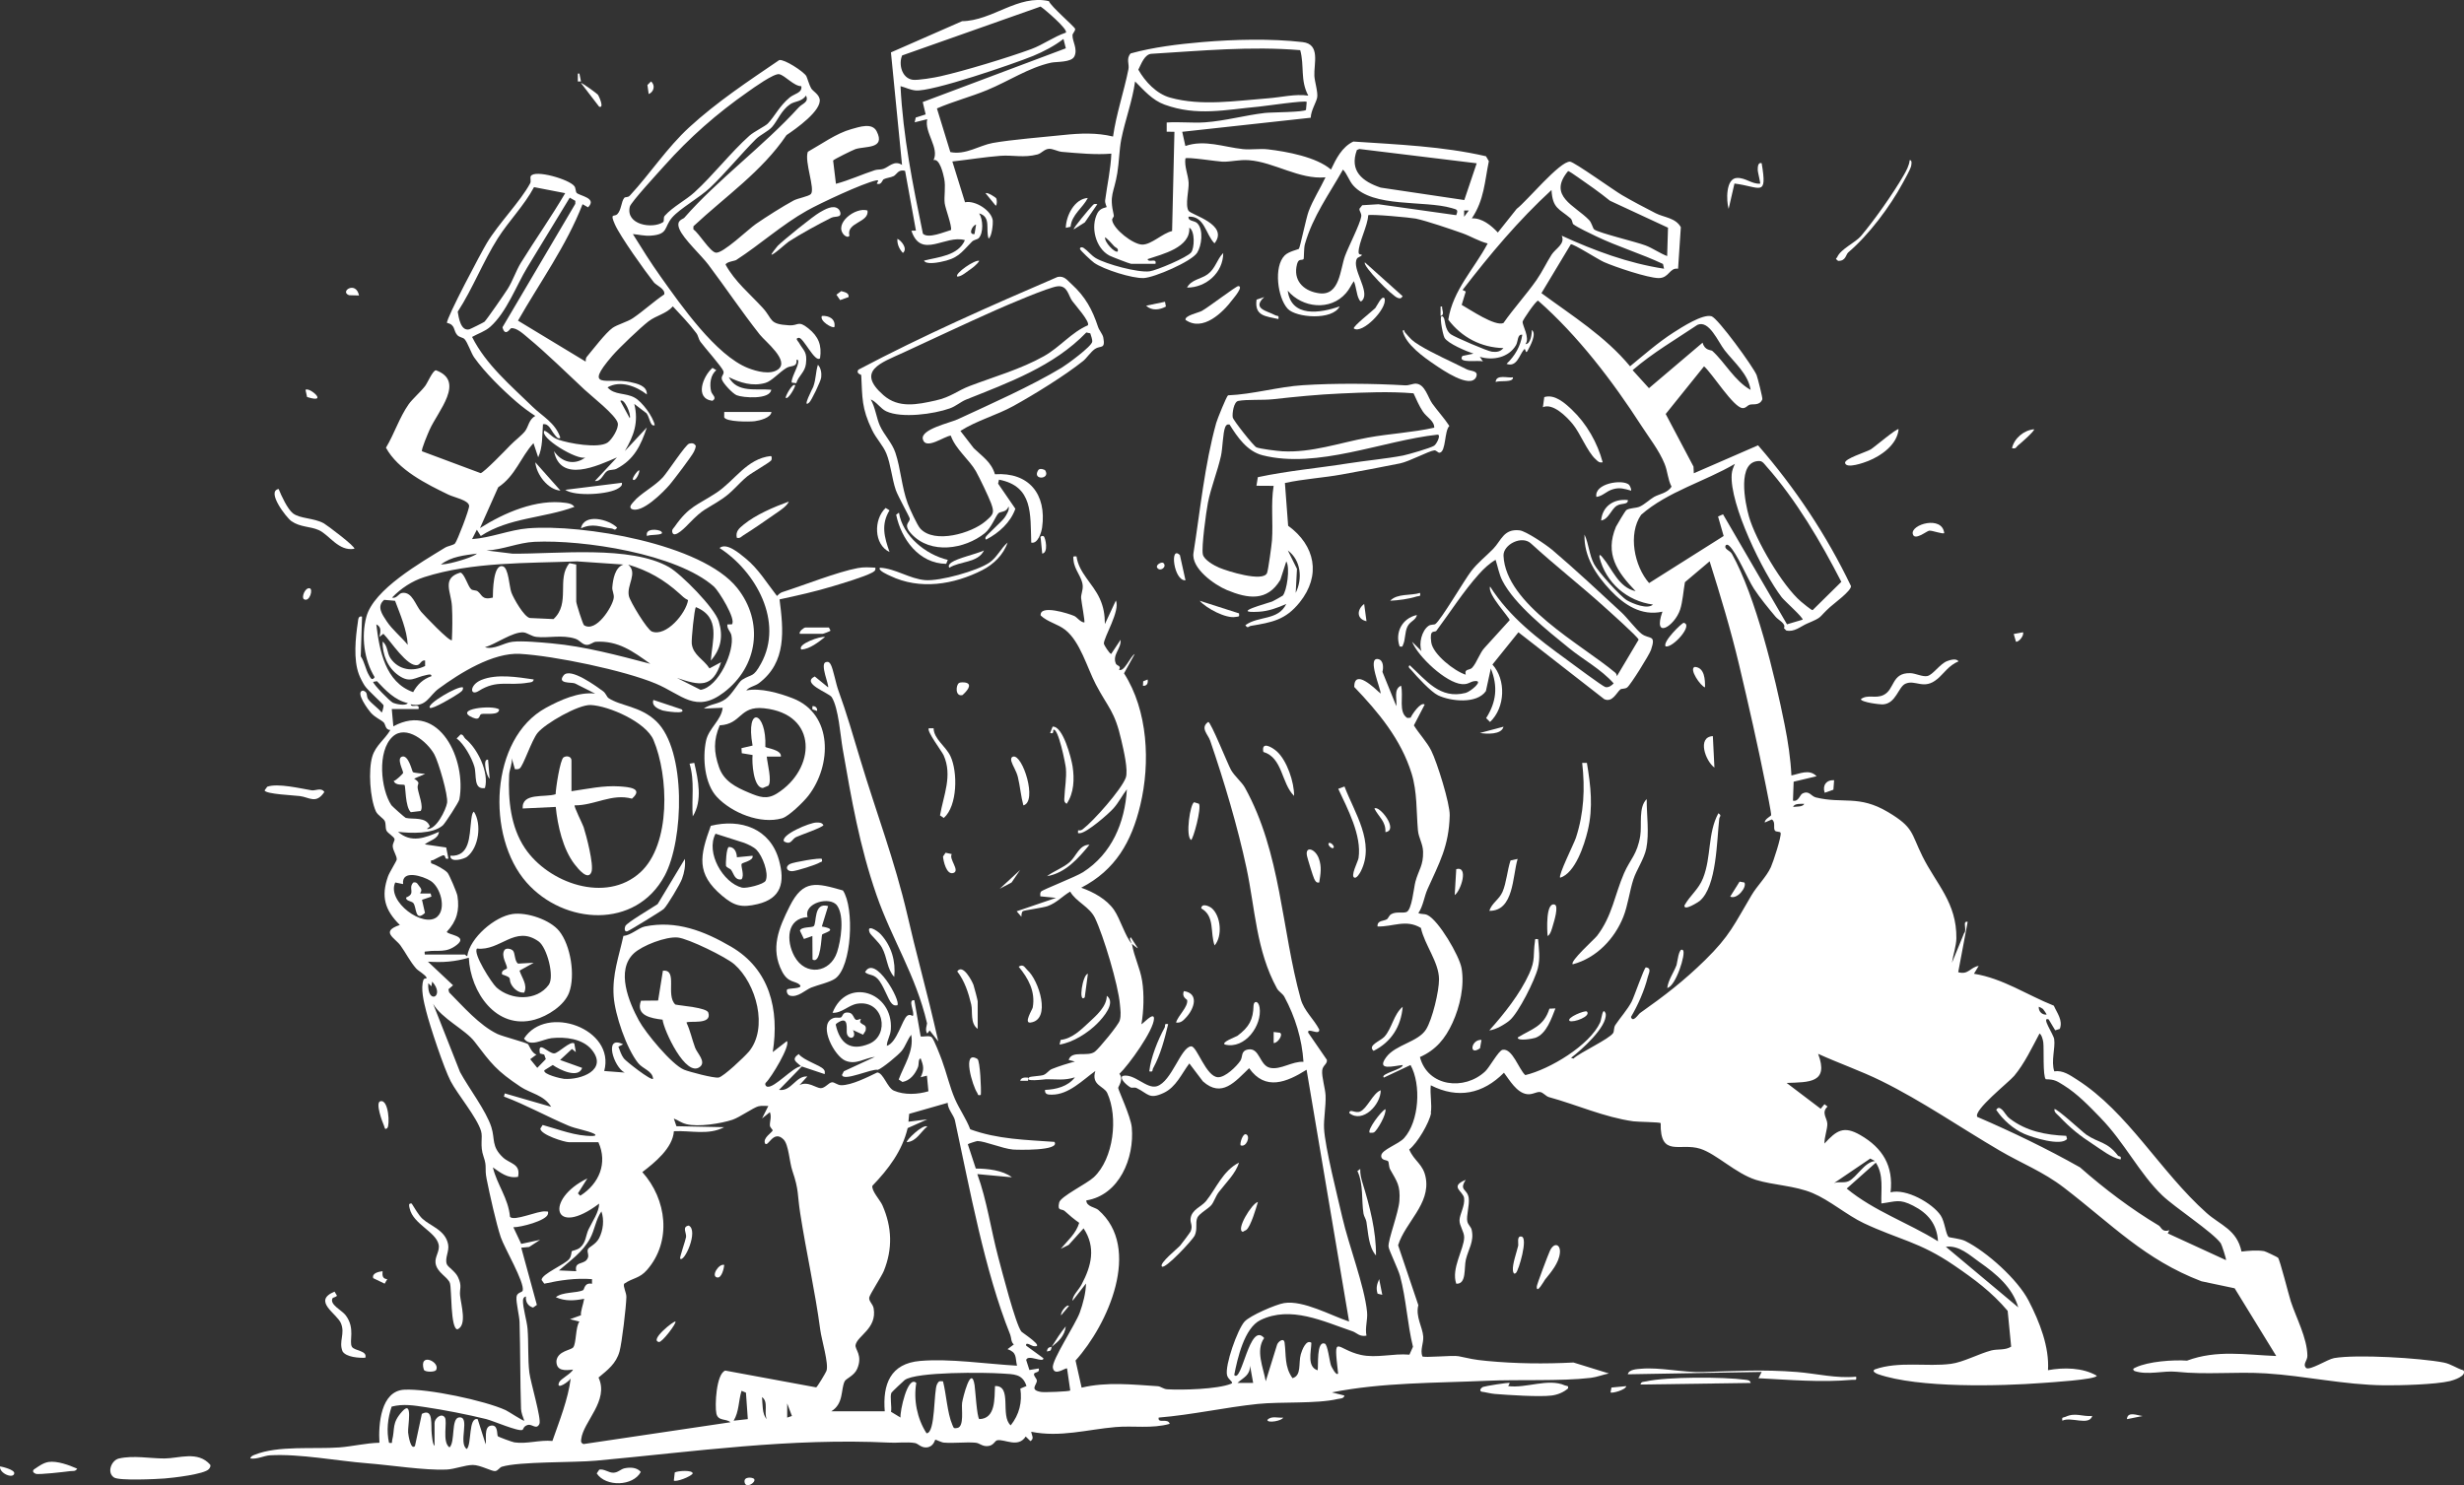 <?xml version="1.0" encoding="UTF-8"?>
<svg xmlns="http://www.w3.org/2000/svg" id="illustration_15" version="1.1" viewBox="0 0 141.468 85.289">
  <rect x="0" y="0" width="141.468" height="85.289" fill="#333333" stroke="none"/>
  <style>
      .st0 {
        fill: #fff;
      }
    </style>
  <path class="st0" d="M82.164,63.918c-.098.552-.789,1.733-1.255,2.091.292.689.805.825.95,1.631.271,1.507-1.177,2.552-1.588,3.869l1.162,3.441c-.175.648.247,1.271.281,1.804.024.396-.185.744-.053,1.132.068.105,1.736-.074,2.081-.004.676.139.838.196,1.627.271,1.659.158,3.29.175,4.971.09l2.034.629c-.349.066-.689.211-1.043.252-1.712.204-4.152.085-5.973.168-2.97.135-5.971.088-8.89.667l.723.181c-.045.191-.248.166-.395.2-1.207.283-3.268.145-4.592.283-1.9.2-3.767.625-5.679.782-.072.377.537.002.633.36-1.039.292-2.085.094-3.115.185-1.601.137-3.181.606-4.837.269.027.207.192.386-.045.539l-.271-.266c-.433.675-1.204.139-1.631.215-.151.027-.196.301-.537.334-.341.032-.465-.173-.72-.194-.58-.047-1.211.042-1.804-.004-.154-.011-.477-.183-.499-.17-.032.017-.092.418-.508.446-.313.021-.475-.219-.654-.251-.439-.079-1.029-.002-1.422-.023-5.769-.282-11.175.509-16.886,1.034-1.303.12-4.394.041-5.413.348-.139.042-.217.232-.39.251-.188.021-.855-.352-1.273-.352-.448,0-1.04.243-1.528.265-1.224.053-3.206-.256-4.519-.36-1.771-.139-3.886-.556-5.604-.46-.335.019-.75.243-1.13.181.023-.132.154-.172.262-.215,1.332-.539,3.39-.311,4.843-.418.731-.054,1.55-.254,2.307-.269-.064-1.062.077-2.974,1.426-3.046,1.349-.072,4.634.627,5.824,1.175.149.068,1.019.644,1.066.605-.075-.207-.177-.461-.185-.682-.055-1.627-.038-3.309-.085-4.969-.011-.386-.205-1.115-.177-1.449.023-.277.328-.256.358-.373.119-.467-1.057-2.456-1.26-3.063-.267-.797-.64-2.482-.812-3.345-.128-.646.034-.686-.173-1.275-.23-.656-.034-1.096-.147-1.475-.234-.788-1.36-2.125-1.746-2.867s-1.19-3.162-1.405-4.018c-.132-.52-.335-1.315-.151-1.812.036-.096.2-.04.175-.111-.053-.158-.49-.403-.599-.529-.369-.424-.582-.881-.897-1.318-.315-.437-1.183-.801-.04-1.181-.861-.855-1.092-1.633-.676-2.799.081-.224.49-.878.497-.955.021-.2-.207-.495-.228-.751-.013-.175.115-.33.104-.42-.017-.145-.397-.343-.465-.498-.073-.171-.021-.365-.094-.539-.07-.164-.409-.331-.516-.568-.335-.742-.439-2.357-.205-3.14.194-.652.721-.976,1.04-1.531-.298.011-.275-.33-.384-.431-.188-.175-.477-.264-.746-.565-.117-.13-.917-1.188-.452-1.264.324.079.173.315.311.499.196.26.563.499.774.765.049-.07.113-.362.105-.414-.011-.077-.902-.849-1.087-1.136-.111-.171-.264-.469-.333-.659-.313-.842-.194-2.068-.058-2.963.023-.147.015-.407.243-.339l-.075,2.281c.22.315.284.774.467,1.077.098.162.173.356.332.119-.608-.996-.78-2.328-.478-3.462.422-1.584,3.142-3.125,4.517-3.974.164-.102.471-.136.573-.241.122-.128.834-1.974.812-2.168-.038-.322-.859-.478-1.177-.631-1.277-.616-2.906-1.426-3.598-2.701.48-.797.765-1.727,1.303-2.494.203-.29.695-.721.942-1.045.151-.198.431-.883.622-.908,1.707.625.121,2.337-.365,3.422-.075.17-.492,1.138-.433,1.23l3.366,1.256c.181-.026,1.454-1.341,1.693-1.592.254-.267.687-.59.865-.829.196-.264.205-.655.58-.865-.379-.245-.744-.518-1.085-.812-.806-.695-1.818-1.688-2.424-2.547-.175-.249-.373-.859-.552-1.051-.1-.107-.284-.089-.42-.235-.237-.26-.09-.591-.588-.697-.055-.251,1.983-4.082,2.285-4.583.684-1.138,1.917-2.373,2.488-3.43.07-.128-.017-.32.038-.416.226-.394,2.226.186,2.509.586.073.104.064.311.121.373.158.175,1.204.29.657.833l-.315-.179c-.929,2.39-2.445,4.475-3.707,6.687l3.886,2.351c.002-.083.004-.203.056-.264.358-.426,1.087-1.388,1.488-1.671.269-.19.857-.348,1.162-.556.62-.42,1.181-.947,1.804-1.367.077-.316-.46-.522-.593-.691-.518-.657-1.927-2.628-2.236-3.323-.309-.695-.038-.422.132-.591.243-.245.222-.72.403-.938.058-.072.203-.008.313-.124,1.19-1.283,2.127-2.744,3.421-3.933,1.584-1.454,3.396-2.652,5.167-3.859.301-.051,1.369.642,1.548.915.04.062.175.533.279.706.103.173.416.32.486.605.16.661-1.388,1.744-1.899,2.085-1.415,2.096-3.524,3.532-5.346,5.236v.179c.328.222.942,1.277,1.285,1.335.403.07,1.886-1.362,2.298-1.644.593-.409,1.547-1.015,2.172-1.352.238-.128.861-.234.987-.367.267-.286-.382-1.865-.172-2.43.784-.439,1.631-1.059,2.496-1.3.471-.132,1.196-.386,1.456.124.524,1.03-.644.84-1.215,1.021-.145.047-1.251.593-1.285.657l.162,1.337c.751-.198,1.52-.552,2.241-.785.147-.047.318-.019.473-.07.328-.105.625-.52,1.081-.23l-.637-6.461,4.087-1.793c1.744-.021,3.208-1.552,4.982-1.151.111.309,1.478,1.467,1.505,1.593.024.117-.151.256-.151.367-.006.364.309.782.111,1.209-.172.367-1.03.296-1.349.367-1.292.29-2.399,1.049-3.667,1.573-.946.39-1.94.646-2.878,1.053l.769,2.505c.87.185,1.673-.386,2.435-.522,1.104-.196,2.878-.333,4.061-.458.951-.1,1.914-.141,2.846.089.187-1.309.627-2.579.885-3.869.058-.29-.147-.599.126-.904,1.316-.362,2.725-.531,4.095-.65,1.825-.156,3.965-.209,5.782,0,1.032.119.635,1.243.671,1.942.017.328.222.961.158,1.254-.064.294-.356.736-.367,1.147l-7.378.808.181.814c1.109-.379,2.181.058,3.3.179.46.049.963-.04,1.432.013,1.096.128,2.801.445,3.628,1.162.292-.618.627-1.296,1.283-1.609,2.544.171,5.142.273,7.615.844l.166.283c-.243,1.177-.264,2.219-.976,3.283.584-.024,1.109.403,1.492.814l1.081-1.358c.554-.409,2.488-2.761,3.068-2.71.251.023,2.511,1.646,2.974,1.916.601.35,1.317.729,1.938,1.045.482.245,1.147.26,1.445.802l-.158,2.385c-.498-.079-.507.541-1.119.537-.612-.004-2.524-.646-3.147-.925-.328-.147-1.718-1.038-1.891-1.017l-1.688,2.807c1.784,1.313,3.66,2.479,5.088,4.2.806-.661,1.61-1.371,2.49-1.936.469-.299,1.684-1.087,2.189-.936.363.107,2.405,2.918,2.588,3.379.056.145.356,1.324.328,1.39-.16.38-.529.254-.71.305-.162.045-.233.215-.433.198-.526-.045-1.733-1.991-2.204-2.398l-2.202,2.737,1.596,3.019.019.386,3.688-1.605c2.13,2.449,3.933,5.155,5.336,8.084.013.281-.98,1-1.204,1.204-.717.65-.367.544-1.313.947-.38.162-.738.51-1.205.396l-.128-.136c.137-.258-.315-.456-.475-.646-.411-.488-.904-1.087-1.249-1.616-.377-.578-.976-2.059-1.422-2.464-.118-.107-.209-.06-.22.041-.017.173.277.237.382.428,1.356,2.424,2.466,7.007,3.025,9.81.191.953.343,1.955.388,2.91.477-.098,1.034-.388,1.445.045l-1.317.313-.038,1.089c.317.077.397-.336.539-.407.395-.202.495.154.776.222,1.545.38,2.46-.158,4.134.836,1.495.889,1.315,1.186,1.981,2.537.793,1.605,1.978,2.667,1.951,4.718-.006.433-.19.968-.254,1.404l.697-1.699c.192-.183-.126-.729.206-.652l-.543,2.891c.586.172.695-.292,1.175-.36l-.271.45c1.658.265,3.051,1.222,4.585,1.833.185.424.533.838.343,1.334l-.264.081-.373-.624c-.454-.175.273.842.315,1.134.073.516-.19,1.253.004,1.846.493-.077.9.219,1.294.469,2.94,1.871,4.781,5.285,7.453,7.666.787.701,1.739.948,2.004,2.215.426-.049.866-.092,1.296-.025.085.013.765.343.797.375.111.115.616,2.138.738,2.514.303.929.944,2.113.951,3.121.002.292-.286.479-.074.701.23.156,1.234-.505,1.609-.569,1.294-.224,4.924-.01,6.295.256.422.083.732.332,1.132.448.207.324-.578.569-.774.616-.84.2-2.884.254-3.786.243-2.302-.026-4.506-.54-6.779-.684-1.772-.111-3.383.092-5.148-.094-.742-.077-1.629.211-2.399-.042-.145-.111-.059-.147.068-.207.731-.345,2.143-.446,2.946-.39,1.711-.635,3.362-.334,5.122-.266l-2.388-3.889-1.908-.403c-3.255-1.247-5.108-3.236-7.887-5.372-1.219-.936-2.424-1.386-3.712-2.142-2.236-1.309-4.434-2.833-6.772-3.986-1.181-.582-2.439-1.017-3.635-1.56.633,1.68-.514,1.623-1.808,1.671l1.955,1.482.217-.262.177.136c-.379.352-.019.667-.013.991.006.324-.179.78-.164,1.134.691-.751,1.098-1.043,2.064-.484,1.281.74,1.903,1.771,1.731,3.285.887-.237,2.401.622,2.876,1.326.243.362.292,1.11.465,1.243.04.03.676.09.955.23,1.23.614,2.997,2.2,3.629,3.421.633,1.22,1.196,2.665,1.113,3.993.91-.166,1.985-.154,2.799.317.004.224-2.812.394-3.106.416-2.439.185-7.129.305-9.455-.505-.062-.021-.39-.158-.181-.273,1.381-.488,3.002-.137,4.379-.32.695-.092,1.608-.582,2.305-.767.36-.094.797.002,1.144-.219l-.2-2.055c-.921-1.089-1.921-1.823-3.084-2.618-1.979-1.354-3.181-1.475-5.182-2.42-.955-.452-1.951-1.313-2.929-1.725-1.027-.433-2.281-.454-3.257-.759-1.16-.366-2.266-1.488-3.193-1.786-1.158-.373-2.317.535-2.277-1.475-.057-.056-1.352-.07-1.571-.102-1.686-.239-3.223-.944-4.846-1.39-.177-.049-.33-.271-.509-.292-.218-.024-.439.168-.759.121-.586-.087-.989-.801-1.313-1.23-1.207,1.217-2.639,1.518-4.201.723-.058.478.081,1.128,0,1.582l.019.006ZM61.194,1.873c.158-.17-1.241-1.369-1.452-1.496l-7.947,2.807c-.211.493-.027,1.294.593,1.396.284.047,1.281-.124,1.599-.198,1.392-.315,3.871-1.068,5.217-1.561.676-.249,1.304-.718,1.991-.947h-.002ZM61.194,2.777l-.136-.541c-.505.394-1.149.731-1.739.974-1.087.446-5.839,2.081-6.756,1.983-.334-.036-.554-.166-.861-.245.143,2.874.706,5.666,1.286,8.472.307.307,1.24-.109,1.613-.211.06-.245-.32-1.222-.362-1.535-.049-.38.068-.94-.029-1.418-.06-.294-.262-1.17-.612-1.062.349-.703-.541-1.593-.362-2.349l-.721.179.06-.273.571-.181-.168-.71,8.212-3.085.002.002ZM74.648,2.881c-2.835-.239-5.685.036-8.514.207-.418.006-.605.58-.778.912.388.691,1.045,1.388,1.823,1.605,1.789.501,3.767.181,5.628.04.769-.058,1.552-.264,2.307-.154-.475-.885-.215-1.716-.463-2.609h-.004ZM46.009,4.949c-.42.006-.923-.605-1.264-.687-.296-.072-1.484.785-1.803,1.01-1.795,1.254-3.358,2.631-4.795,4.242-.315.354-1.927,2.1-1.987,2.354-.249,1.045,1.286,1.288,1.899.897.107-.068,0-.256.109-.377.46-.514,1.217-.9,1.695-1.337,1.091-.993,2.093-2.3,3.162-3.255.269-.241.914-.55,1.06-.703.401-.416.65-.991,1.257-1.496.26-.217.733-.26.665-.648h.002ZM75.023,5.851c-.098-.1-2.396.241-2.763.275-1.919.175-3.534.558-5.395-.117-.71-.258-1.181-.819-1.695-1.332-.154,1.126-.571,2.211-.793,3.321-.113.569-.126,1.33-.228,1.942-.194,1.177-.479,1.219-.202,2.422.025.107-.109.17-.094.275.07.522,1.202,1.401,1.726,1.409.524.008,1.164-.652,1.716-.778l.134-5.698-.444-.008v-.526c.729-.053,1.478.041,2.206-.011,1.154-.083,2.294-.407,3.437-.539.349-.04,2.26-.041,2.355-.177l.04-.458.002-.002ZM45.867,6.16c.198-.219.591-.281.411-.671-.249.36-.641.316-.902.49-.516.343-.721.938-1.047,1.311-.213.245-.68.452-.931.701-.872.874-1.748,1.951-2.63,2.788-.605.573-1.727,1.192-2.177,1.71-.482.556-.198.966-1.215,1.043-.373.028-.68-.06-1.04-.09.51.821,1.027,1.648,1.588,2.435,1.153,1.62,3.183,4.543,5.037,5.263.475.185,1.268.403,1.712.073.68-.503-.733-1.597-1.049-1.998-1.032-1.307-1.957-2.69-2.951-4.012-.403-.537-1.426-1.471-1.663-2.044-.217-.522.194-.559.277-.652,1.908-2.187,4.571-4.134,6.581-6.349v.002ZM64.989,54.203c.132.772.463,1.365.586,2.128.122.763.09,1.722-.041,2.481.032.041.729-.759.721-.318-.011.667-1.45,2.667-1.987,3.174.269.311-.07.729-.068.808.002.12.721,1.633.78,2.268.158,1.755-.714,3.884-2.611,4.191,0,.356.516.397.682.541,2.539,2.192.55,6.606-1.3,8.653l.349,1.558c1.437-.343,2.914-.177,4.373-.083.168.011.324.166.544.177.853.051,2.884,0,3.665-.318.198-.081-.17-.219-.233-.492-.132-.565.601-2.628,1.004-3.076.313-.348,1.81-.993,2.277-1.066,1.102-.174,2.693.723,3.727,1.062l-2.441-14.46c-1.134.716-2.368,1.232-3.298-.089-.8.769-1.569,1.728-2.656.755l-.778-1.028c-.444.591-.759,1.358-1.471,1.692-.853.399-.885.041-1.565-.284-.107-.051-.254.011-.33-.027-.156-.077-.654-.475-.475-.659.665-.187,1.392.776,1.983.586.855-.275,1.371-2.257,1.964-2.29.334-.019.848,1.754,1.543,1.774.418.011,1.058-.616,1.277-.94.16-.235.011-.57.441-.652.68-.128.656.915,1.264,1.051.608.136,1.288-.39,1.923-.343-.085-1.307-.473-2.578-1.098-3.737-.098-.183-.324-.294-.425-.478-1.198-2.193-1.249-4.575-1.75-6.919-.501-2.343-1.279-4.967-2.087-7.319-.119-.345-.591-.733-.107-1.066.153.002,1.128,2.443,1.307,2.758.209.363.62.697.795,1.011,2.085,3.761,2.091,8.122,3.21,12.153.186.669.753,1.142,1.06,1.742.034.384-.705-.153-.633.181l1.072,1.56c.036.249-.239.303-.269.61-.036.369.177,1.029.194,1.443.023.618-.117,1.354-.088,1.889.055,1.076.774,3.903,1.049,5.104.367,1.603,1.27,3.925,1.42,5.427.047.458-.128.906-.034,1.365-.396.081-.565-.17-.793-.247-1.678-.569-3.554-1.493-5.297-.646-.923.45-1.32,2.213-1.501,3.151.435.511.879-3.098,1.718-2.121-.507.718-.049,1.688.09,2.483l.652-2.102c.064-.185.39-.426.431-.113.096.715-.017,1.373.454,2.036.535-.151.33-.857.477-1.375.068-.241.313-.872.606-.657-.013.516-.262,1.383.36,1.58.054-.26-.081-1.697.407-1.535.173.057.273,1.023.363,1.264.021.056.303.627.405.452-.269-2.388-.126-1.388,1.301-1.066.906.203,1.873-.098,2.795-.013l.202-.452c-.326-1.328-.386-2.738-.74-4.059-.113-.418-.644-1.486-.663-1.693-.034-.377.576-1.949.624-2.626.064-.904-.149-1.119-.528-1.803-.085-.154-.068-.401-.117-.469-.064-.088-.42-.034-.397-.333.025-.339.989-.643,1.313-1.002.868-.966.989-3.076.368-4.195l-1.533.721c-.245-.222,1.121-.473,1.083-.721-.535.053-1.537.356-.946-.45.529-.723,1.836-.868,2.288-1.596.364-.585.748-2.198.744-2.882-.006-.985-.832-1.976-1.039-2.944-.868-.522-1.609-.055-2.492-.085-.028-.364.366-.301.535-.413.094-.062.12-.216.25-.292.29-.166.633-.043.872-.122.315-.103.426-1.401.518-1.742.187-.689.461-.927.441-1.725-.011-.458-.256-.79-.296-1.23-.094-1.055-.036-2.204-.362-3.257-.608-1.966-1.906-3.522-3.296-4.975.013-1.068,1.149.055,1.516.381.025-.264-.793-2.087-.149-1.98.317.053.318.492.254.736l.797,1.967c.049-.401-.175-.97.271-1.176.156.597-.173,1.526.36,1.855l.189-.015c.073-.173.578-.934.808-.755l-.62,1.196c.298.484.746.946.998,1.452.339.68,1.076,3.042,1.059,3.714-.046,1.787-.603,2.739-1.274,4.238-.19.424-.25.976-.525,1.373.156.081.335.026.518.113.641.298,1.836,2.341,1.961,3.051.177,1.008-.094,2.211-.518,3.136-.423.925-.964,1.565-1.872,1.97.452,1.718,2.562,1.942,3.754.816.241-.228.761-1.185.987-1.232.567-.116.942,1.134,1.309,1.452,1.396-.333,3.688-1.701,4.298-3.027.081-.175.141-.972.32-.495.085.763-1.409,2.089-1.991,2.53l.134.043c.399-.362,2.063-1.125,2.283-1.469.066-.103.025-.311.126-.462.288-.429.689-.872.931-1.33.147-.278.719-1.959.823-1.979.353.045.158.347.106.559-.187.763-.567,1.62-.963,2.29.105.36.427-.158.52-.224,1.42-1.002,2.522-1.854,3.726-3.032,1.439-1.409,1.682-2.063,2.679-3.739.326-.55.846-1.04,1.106-1.605.13-.283.616-1.763.561-1.97-.025-.098-.26-.036-.33-.135-.107-.154.056-.494-.175-.637l-.407.177c-.009-.198.353-.361.368-.423.019-.083-.254-1.439-.301-1.673-.444-2.241-1.01-4.727-1.539-6.958-.475-2.002-1.074-3.986-1.692-5.946l-1.418,1.198c-.085.471-.13,1.136-.277,1.578-.313.944-1.592,1.759-1.015.115-1.203.269-2.194-.39-2.98-1.222-.838-.891-1.533-1.936-1.495-3.206.252.542.269,1.172.554,1.705.22.413,1.51,1.861,1.895,2.078.324.183,1.171.535,1.482.237-1.486-.198-2.707-1.249-3.07-2.714-.029-.256.111-.07.175.006.555.648.913,1.727,1.9,1.94-1.064-1.106-1.782-2.14-1.128-3.703.036-.083.539-.915.584-.947.206-.143.554-.102.79-.211.282-.132.555-.401.806-.548.299-.175.776-.215,1.009-.597-.215-.405-.217-.859-.397-1.303-.318-.785-.893-1.507-1.332-2.189-1.655-2.565-3.644-5.174-5.929-7.184-.119-.023-.876,1.1-.891,1.202-.03.211.439.93.162,1.294.309-.006.373-.612.362-.812.307.202-.096.927-.228,1.173-.153.286-.102-.2-.226-.045-.267.328-.411,1.027-.993.816.484-.458.804-1.019.904-1.671-.288-.051-.237.379-.358.591-.411.716-1.326.908-2.081.674l.179.269c-.258-.1-1.494.141-1.177-.318l.635-.132c-.395-.128-1.477-.58-1.665-.912-.105-.188-.382-1.593-.053-1.168.107.139.047.704.427.976.217.154,2.111.972,2.355.994.267.026.463.009.654-.209-1.277-.028-2.398-.616-3.166-1.631.267-1.708,1.492-2.919,2.262-4.377-.508-.124-.962-.412-1.45-.586-.663-.234-2.044-.708-2.684-.842-.284-.058-2.618-.275-2.726-.192-.026.614-.554,1.571-.552,2.127,0,.194.22.087.181.168-.04.081-.224.107-.275.198-.324.567.75,1.848.322,2.379-.113.141-.143.06-.211-.064-.135-.254-.156-.735-.29-1.021-.177.249-.228.426-.448.682-.895,1.04-2.511.859-3.347-.139.203,1.561,1.868,1.296,2.982.904-.411.816-2.504.655-2.984.136-.582-.629-.819-2.418-.17-3.065.235-.234.78-.335.814-.38.068-.088.418-1.774.554-2.138.254-.684.663-1.307.972-1.965-1.501.141-2.944-.874-4.396-.983-.569-.043-1.032.102-1.526.085-.269-.009-2.029-.283-2.122-.188-.064.482.16.932.186,1.399.023.429-.211,1.264-.006,1.607.139.234,2.349.787,1.492,1.872-.512-.512-.567-1.584-1.492-1.533-.032.281.339.203.514.388.354.379.241,1.281-.019,1.686-.322.503-2.466,1.428-3.068,1.452-.656.028-2.288-.488-2.84-.872-.143-.098-.812-.718-.82-.804-.008-.066.081-.141.224-.045.213.141.428.424.688.578.593.348,2.418.842,3.085.757.386-.049,2.172-.802,2.39-1.089.188-.245.228-1.226-.109-1.42.077,1.14-1.528,1.518-2.394,1.808.041.239.544-.098.452.269h-1.402c-.066,0-1.132-.412-1.245-.473-.797-.428-1.102-1.658-.68-2.447.164-.305.507-.309.524-.337.01-.017-.107-.22-.087-.39.117-.891.32-1.778.356-2.68-.898.077-1.916-.024-2.837-.102-.239-.021-.514-.183-.736-.175-.279.011-.431.26-.671.324-.78.205-1.418.026-2.111.077-.919.07-1.856.226-2.773.326l.727,2.343c.586-.126,1.529.475,1.594,1.055.019.17-.053.929-.241,1.027-.181-.529.164-1.241-.542-1.445.226.345.256,1.123-.025,1.424-.07.075-.281.092-.386.2-.655.669-.802.97-1.817,1.168-.202.04-.829.153-.938-.079.831-.211,1.961-.277,2.349-1.175-1.136-.33-2.515,1.125-3.072-.542l.26-.006-.622-3.428c-.39-.117-.484.213-.656.298-.183.09-.403.092-.582.185-.06.03-.135.373-.39.241.036-.077.183-.226-.042-.177-.767.164-3.209,1.309-3.963,1.733-1.432.804-2.695,1.95-4.065,2.837-.083.053-.567.102-.608.266.531.974,1.396,1.676,2.128,2.477.614.671.324.94,1.533,1.008.522.028.495-.303,1.087.171.591.475.784.97.676,1.718-.284.29-.957-1.196-1.219-1.173-.247.021-.042.2,0,.269.28.497.49.514.409,1.222-.057.495-.426.678-.556,1.115l-.26-.034c-.057-.196.313-.834.358-1.089.017-.092.059-.245-.085-.219.045.45-.311.307-.574.465-.427.258-.842.757-1.215.863-.736.209-1.437-.008-2.1-.333.49.923,1.576.644,2.439.723-.068.58-1.629.465-1.987.315-.234-.098-.759-.665-.84-.885-.085-.232.158-.301.075-.51-.101-.252-1.066-1.337-1.315-1.676-.109-.149-.12-.343-.231-.492-.411-.548-.887-1.038-1.351-1.539-.384.437-.949.514-1.398.861-.475.367-1.69,1.526-2.083,1.982-1.716,1.995-.22,1.23,1.028,1.503.384.085.987.207.959.712-.612-.48-1.541-.829-2.256-.407.401.46,1.019.294,1.556.591.428.235,1.051,1.076,1.155,1.577-.29.145-.303-.623-.537-.729l-.639-.49c.26,1.055-.023,1.821-.542,2.71l1.264-1.356c-.354,1.049-.731,1.842-1.74,2.371-.153.079-.364.043-.514.119-.243.122-.337.623-.727.584l1.264-1.354c-1.126.486-3.247,1.488-3.615-.362.428.639,1.162.844,1.806.362-.46.194-2.697-1.162-2.349-1.537.341.166.377.364.793.516.588.215,2.304.524,2.829.168.241-.164.665-.823.58-1.132-.126-.458-1.503-1.531-1.899-1.901-1.045-.974-2.151-2.07-3.253-2.984-.241-.2-.667-.605-.978-.546-.036.008-.339.526-.486-.058l4.18-7.086.004-.173-.322-.183-2.445,4.018c-.616,1.013-1.175,2.558-2.117,3.396-.307.273-.701.386-1.045.584.801,1.597,2.215,2.78,3.481,4.016.548.535,1.303.915,1.584,1.765-.115.153-.303-.145-.356-.209-.186-.224-.303-.618-.64-.558-.047.629-.006,1.326-.273,1.897l-.271-.812c-.746.814-1.034,1.88-2.027,2.535l-1.044,2.343c1.39-.883,3.247-1.69,4.927-1.448.196.028.364.06.494.228-1.755.655-3.758.608-5.376,1.674l-.226-.362-.273.541c1.074-.072,2.16-.535,3.215-.62,3.098-.251,9.977.876,12.008,3.428,1.537,1.931,1.2,4.504-.769,5.997-1.616,1.226-2.415.117-3.908-.508-1.821-.763-5.824-1.595-7.792-1.707-1.556-.087-3.456,1.104-4.673,1.998-.554.407-.708,1.091-1.607.9.041.239.546-.098.45.269h-1.535l.09.995c2.667-1.454,4.213,1.957,3.79,4.198-.03.16-.816,1.371-.951,1.49-.582.509-1.844.454-2.569.369.75.661,1.55.349,2.349,0-.041.424-.559.499-.812.721l1.228.179.126.635c-.267.089-.107-.222-.315-.184-.062.011-.45.215-.55.267-.089.047-.173-.049-.128.186.26.079.784.36.947.55.098.113.537,1.141.565,1.326.13.831-.038,1.449-.608,2.057-.002.179,1.254.223.573.755-.629.492-1.07.275-1.707.373-.16.024-.149-.038-.134.181h2.305c.023,0,.072.096.134.092.151-1.051,1.577-2.273,2.599-2.418.829-.119,2.157.328,2.682.979.654.81.936,2.547.567,3.536-.277.74-1.228,1.343-1.974,1.55-2.209.61-3.694-1.586-3.784-3.556-.816.234-1.507.284-2.349.226l1.445,1.358-.267.228.041.177c.806.81,1.731,1.886,2.765,2.387.294.143,1.612.48,1.765.587.045.032.215.535.486.597l-.36.267.405.499.49-.503-.092-.26-.247-.064c-.145-.808.499.025.829-.006.241-.021.921-.738,1.145-.571l.089.499-.224-.181-.68.633,1.266.454c-.211.631-1.283.12-1.686-.166l-.482.301c-.109.232.97.484,1.13.495.978.07,2.539-.516,1.586-1.676-.524-.637-1.528-.746-2.3-.663-.497.055-1.228.544-1.586.025,1.286-1.997,5.266-.561,4.605,1.863l1.175.09c-.625-.296-1.228-2.192-.09-1.623l-.271.135c.083.224.17.492.315.68.124.162,1.556,1.286,1.676,1.169-.026-.454-.588-.57-.855-.904-.669-.833-1.332-2.771-1.407-3.837-.089-1.259.299-2.274.559-3.47.428-.025.859-.461,1.23-.539,1.803-.369,3.404.256,4.948,1.157,2.222,1.296,2.782,3.612,2.396,6.055l.812-.631c.219.258-.904,2.104-1.196,2.375-.098.087-.019.226.07.245.412.086,1.478-1.14,1.94-1.175-.262-.247-.599-.375-.135-.701.292.373,1.209.625,1.432.878.088.1.066.151.06.275l-1.313-.439-1.309,1.343c.706.113.959-.819,1.625-.769l-.452.497c.479-.252.963.175,1.22.175s.456-.322.646-.338c.149-.011.309.164.528.168.593.009,1.539-.475,2.076-.733.354.032.572.883.951,1.045.605.26,1.365.22,1.983.036l-.085-.896-.36.09c.207-.442.175-.633-.002-1.083-.156.042-.081.337-.158.518-.166.395-.444.753-.885.836l-.215-.141c.305-.831.887-1.629.718-2.569-.215.273-.324.646-.542.921-.189.239-1.108.998-1.373,1.093-.343-.087-1.987.695-2.059.29l.107-.209,1.788-.829c-.603.066-1.089.486-1.711.217-.622-.269-1.518-1.97-.782-2.394.23-.133.388-.036.529-.083.126-.043.072-.343.471-.277.258.044.256.347.403.411.091.04.228-.072.277-.044.011.006-.066.145-.038.183.151.203.394.1.309.49l-.143.226-.58-.265c.249.488-.248.593-.348.205-.055-.213.158-1.098-.556-.61-.04.026-.074.049-.085.1.235,1.06.836,1.539,1.914,1.096,1.207-.496.855-2.541-.676-2.306-.501.077-.896.556-1.422.522.808-2.072,3.492-1.209,3.347.953-.026.386-.22.601-.23.946.582-.179.881-1.518,1.172-1.729.156-.113.309.025.318.013.139-.192-.326-.964.09-.904l.362,2.079c.181.032.513-.079.643.055.13.134.486,1.066.574,1.304.267.723.458,1.56.748,2.226.262.603.648,1.132.881,1.748,1.563.576,3.198.605,4.835.723.354.535-2.2.456-2.383.439-.614-.057-1.594-.479-2.038-.488-.043,0-.544.156-.552.185l.458,1.396c.667.002,1.541.092,2.074.501l-1.987-.183c.556,1.529.78,3.191,1.2,4.766.198.744.993,3.848,1.328,4.276.057.071,1.415.94.699.838-.111-.015-.469-.281-.424-.029l.991.723c.019.297-.893-.25-.989.1l.185.576.535-.087c.091.254-.247.191-.271.318-.021.109.156.262.164.373.017.241-.458.543.251.658.179.028,1.61-.023,1.667-.085l-.183-1.264c-.081-.071-.734.481-.817-.049-.066-.428,1.301-2.487,1.545-3.157.183-.507.352-1.14.358-1.674l-.769.992c-.028-.282.349-.618.514-.932.571-1.077.836-2.136.117-3.227l-.857.951-.454.224c.394-.471.881-.88,1.06-1.492-.303-.211-.561-.431-.836-.68-.166-.151-.437.042-.313-.49.081-.347,1.579-1.068,1.987-1.448,1.141-1.066,1.413-3.456.77-4.841-.185-.398-.934-.435-.682-1.26-.729.52-1.522,1.358-2.49,1.358-.209,0-.42.002-.399-.273.625-.025,1.32-.192,1.716-.723-.605.196-1.079.105-1.648.111-.075,0-1.333.181-.974-.111.072-.059.65-.07.818-.134.196-.073.305-.271.475-.339.414-.168.896-.317,1.33-.433l-.36-.091c.183-.582,1.085-.149,1.51-.478.247-.192,1.345-1.524,1.422-1.786.092-.315.038-.616.011-.929-.092-1.11-.947-3.953-1.433-4.961-.313-.648-1.096-.931-1.422-1.514-.458.269-.765.64-1.29.832-.267.098-1.356.241-1.426.292-.081.061-.081.223-.085.322l-.271-.315,2.26-.77-.902-.09c0-.096-.026-.187.042-.273.081-.105,1.985-.84,2.411-1.113,1.646-1.053,2.401-2.839,2.517-4.758-.268.347-.471.755-.765,1.087-.294.332-1.52,1.392-1.916,1.43-.175.017-.12,0-.12-.166.115.019.179.008.273-.064.618-.473,2.187-2.242,2.46-2.942.164-.424-.134-1.65-.247-2.147-.386-1.712-.759-1.867-1.471-3.228-.499-.957-.895-2.45-1.752-3.127-.431-.341-1.011-.445-1.413-.827-.068-.65,1.622-.107,1.931.03.16.072.333.348.578.375.044-.056-.171-1.183-.186-1.401-.015-.218.107-.437.092-.708-.031-.505-.482-.908-.528-1.469-.015-.188-.064-.249.172-.217.132.949.934,1.546,1.333,2.419.226.495.29.929.296,1.465l.631-1.354c.263.591-.71,2.136-.69,2.484.004.058.299.544.418.588l.542-.814c.045.522-.495.853-.269,1.373.053.121.334.115.179.343.286.173.654-.77.902-.902l-.614,1.111c1.371,2.136,1.518,5.133.934,7.568-.503,2.102-1.422,3.726-3.392,4.743.697.245,1.463.663,1.885,1.277.354.516.641,1.514,1.008,1.931-.017-.106-.164-.29-.045-.362l.407.633c-.015.017-.328-.233-.36-.271l.017.015ZM84.784,9.377l-6.736-.821-.143.058c-.444,1.202.313,1.808,1.367,2.16l4.8.714.712-2.113v.002ZM83.607,12.357c.13-.322.051-.318-.263-.409-1.584-.46-4.517-.002-5.654-1.303-.234-.266-.339-.655-.584-.906-.805,1.43-1.726,2.669-2.185,4.278-.072.25-.043.844-.081.868-.153.1-.32-.1-.408.454-.137.874.509,1.4,1.315,1.503,1.184.154,1.194-1.383,1.478-2.149.196-.529.857-1.818.927-2.245.036-.222-.116-.298-.101-.461l.16-.202.927-.057,4.474.629h-.002ZM90.531,10.136c-.085-.058-.461-.33-.503-.309-1.19,1.433.396,1.965,1.209,2.81.153.158.213.482.294.541.286.207,2.398.708,2.946.917.409.156.821.45,1.241.61l.049-1.629-3.332-1.548c-.606-.492-1.266-.951-1.904-1.394v.002ZM32.451,11.093l-1.791-.347c-.558,1.051-1.448,1.942-2.079,2.938-.853,1.349-1.432,2.874-2.302,4.217.058.35.175,1.121.659,1.013.06-.013.844-.403.878-.437.141-.137,1.158-1.612,1.328-1.88.292-.461.492-1.07.759-1.501.836-1.347,1.744-2.637,2.547-4.004h.002ZM90.325,12.873c-.053-.041-.044-.239-.158-.337-.644-.552-1.028-.552-1.089-1.624-1.895,1.74-3.537,3.701-5.106,5.739l.183.09-.234.767c.482.271,1.919,1.253,2.398,1.042.574-.823,1.332-1.659,1.895-2.464.331-.475.572-.996.868-1.46.228-.356.797-.614.582-1.091,1.889.866,3.81,1.578,5.875,1.897l-.06-.273c-1.232-.584-2.601-.996-3.824-1.582-.322-.154-1.085-.512-1.33-.703v-.002ZM84.332,12.088h-.271v.36l.269-.36h.002ZM55.95,13.442l.09-.542c-.203.028-.484.59-.09.542ZM63.952,14.12c-.151-.168-.32-.358-.498-.497-.081.256.575.942.721.814.047-.202-.109-.188-.224-.316ZM100.51,22.389c-.139-.915-.936-1.567-1.484-2.266-.386-.49-.893-1.763-1.567-1.469-1.241.834-2.571,1.603-3.724,2.603l.938,1.034,3.08-2.614c.124.471.482.405.561.477.708.637,1.277,1.725,2.194,2.234l.002.002ZM36.156,24.016c.107-.2-.322-1.19-.541-.993l.541.993ZM101.026,26.474c-1.335-.026-.829,2.437-.61,3.196.388,1.349,1.921,3.972,2.987,4.877.104.087.599.501.667.49l1.648-1.624c-1.166-2.273-2.599-4.718-4.304-6.636-.098-.111-.218-.298-.386-.301l-.002-.002ZM99.608,26.638c-1.748,1.023-3.864,1.59-5.385,2.925-.765,1.1-.393,2.948.458,3.92l4.281-2.703-.322-1.119.286-.126,3.673,6.316.895-.266c.062-.104-1.034-1.072-1.198-1.285-1.079-1.407-3.004-5.349-2.872-7.069.017-.215.094-.401.183-.591l.002-.002ZM42.021,35.851c.264-.279-.765-1.931-1.028-2.164-2.14-1.893-7.525-2.703-10.309-2.573-.923.043-1.823.458-2.752.497l1.488.183c2.564.026,6.77-.493,8.99.772.704.403,2.622,2.347,2.855,3.11.262.853.138,1.584-.454,2.26.079-1.17.595-2.479-.857-3.072-.087.083-.269,1.857-.237,2.11.085.655.68.88,1.017,1.409l.665-.356c-.49,1.525-1.238,1.337-2.53.904l1.354.684c1.028-.156,1.966-2.226,1.771-3.132-.047-.22-.268-.377-.232-.625l.26-.006h-.002ZM27.39,31.79c-.712.098-1.486.162-2.078.631.39-.026.784-.134,1.155-.245.269-.081.704-.219.923-.386ZM33.084,32.421v2.125c0,.117.382,1.317.448,1.358.689.445,1.633-1.062,1.705-1.563.032-.226-.098-.412-.083-.608.038-.463.153-1.151.639-1.313l-2.661-.183c-2.863.111-6.022.024-8.774.904-.708.226-1.337.646-1.85,1.177.273.077.371-.245.59-.271.575-.068.748.697,1.083,1.087.137.16,1.646,1.752,1.763,1.626.028-.635.04-1.309.004-1.946-.045-.829-.608-1.612.482-1.933.232.038.437.808.625.959.092.073.271.049.362.111.262.185.234.531.878.367.006-.345.013-1.938.569-1.799.339.085.369,1.155.495,1.501.126.347.727,1.401,1.06,1.469l1.36.062c.998-.915.153-2.311.915-3.211l.388.077.002.004ZM39.011,34.086c-.88-.795-1.795-1.322-2.944-1.663.571.497-.104,1.168.041,1.808.073.324,1.047,1.929,1.318,2.034.823.32,1.963-1.049,2.079-1.803-.218-.104-.328-.226-.495-.377ZM22.685,34.502l-.629-.055c-.45.382-.111.836.141,1.222.33.501.838.898,1.213,1.362-.049-.863-.422-1.72-.727-2.528l.002-.002ZM21.786,36.578c.053-.279.143-.573-.181-.723.179,1.486.509,3.328,2.117,3.891.23-.431.571-.753,1.045-.912.023-.16-.2-.087-.294-.068-.667.13-.91.495-1.595.015-.62-.435-.927-1.192-.912-1.934.301.215.249.654.45.949.461.68,1.283.801,1.991.45v-.316c-.215-.041-.266.213-.428.258-.575.158-1.58-1.415-1.968-1.793l-.224.179-.002.004ZM37.331,38.115c-.993-.708-1.829-1.332-3.11-1.262-.181.009-.322.19-.544.179-.254-.013-.388-.271-.648-.354-.765-.247-1.561-.021-2.243-.105-.273-.034-.526-.245-.736-.258-.612-.041-1.593.68-2.209.855.558.151,1.059-.252,1.582-.316.556-.068,1.661.038,2.258.092,1.899.173,3.814.691,5.651,1.172v-.002ZM23.412,40.375c-.744-.164-1.27-.731-1.771-1.258l-.217.04c-.013.121.966,1.126,1.147,1.205.158.068.729.192.84.015v-.002ZM24.499,47.602c.541.088,1.111-1.121,1.17-1.497.07-.439-.494-2.345-.731-2.782-.403-.735-1.618-1.737-2.396-1.019-.898.829-.686,3.008-.07,3.937.036.055.772.714.825.727.409.1,1.187-.09,1.383.499l-.181.136ZM103.584,46.159c-.173.006-.572-.034-.631.179.16-.023.573.01.631-.179ZM25.107,52.641c.529-.473.185-1.693-.382-2.055-.439-.278-1.684-.674-1.582.183l-.45-.092c-.514,1.089,1.637,2.661,2.417,1.964h-.002ZM28.503,56.704c.836.746,2.311.797,3.002-.149.343-.469-.098-2.151-.584-2.496-1.354-.959-2.196.569-3.532.412-.264.262.848,1.995,1.113,2.23v.002ZM42.988,60.401c1.138-1.36.439-3.912-.823-5.023-.476-.42-2.65-1.481-3.251-1.541-.678-.068-2.044.46-2.526.913-1.04.98-.281,2.795.292,3.852.382.706,1.887,2.537,2.596,2.827.299.122,1.705.495,1.981.45s1.486-1.19,1.727-1.478h.004ZM24.589,56.461c-.079,1.284,1.002.767.224-.091l-.045.269-.179-.179ZM24.949,83.03v-1.311c0-.267.396-.606.591-.32.166.239-.177,1.401.267,1.72.341-.309.081-1.659.542-1.722.686-.09-.064,1.482.452,1.814.292-.29.081-1.856.625-1.714l.46,1.443c.055-.249-.115-.991.283-1.07.443-.088.35.498.411.603.026.043.833.337.955.356.697.107,1.464-.154,2.181-.081.416-1.19.9-2.392,1.053-3.603-.055.173-.88.731-.667.237.087-.202.669-.479.802-.734-.452.058-.974.098-.957-.501.081-.578.836-.605.966-.776.179-.235.126-1.17.354-1.479l-.541-.135.631-.228c-.034-.217.126-.606.183-.946-.556.111-1.092.151-1.627-.09.373-.315,1.202-.226,1.567-.405.077-.038.066-.458.51-.365v-.267c-.94-.074-1.844.062-2.741.26l-.154-.215c.002-.347,1.343-.88,1.595-1.211.136-.181.102-.392.145-.442.026-.03.298-.057.473-.205.343-.294.316-.697.486-1.051.215-.45.603-.987.606-1.473-2.654,2.004-3.147-.248-.678-1.446l-.541.859.134.134c1.083-.685,1.582-1.867,1.042-3.072h-1.673c-.281,0-1.65-.433-1.661-.784l.132-.207c.94.254,1.887.652,2.884.631.188-.004.183-.077.047-.139-.399-.183-1.021-.271-1.447-.452-1.224-.518-2.449-1.2-3.705-1.672l.045-.181,2.665.77c-.412-.678-1.204-.782-1.748-1.145-1.403-.934-1.682-1.328-2.65-2.597-.527-.691-1.887-1.318-2.381-2.177l1.546,3.919c.482.898,1.503,2.227,1.801,3.17.22.699-.008,1.1.661,1.733.397.377,1.034.352.87,1.119-.593.105-.995-.232-1.445-.543.239.997.889,1.769.983,2.839.239.28,1.603-.364,2.044-.311.122.015.168-.036.137.139-.064.392-1.588.782-1.989.769l.452.957,1.085-.233-.629.409-.454.043.897,3.285-.217.153c-.296-.083-.445-.334-.409-.637-.111.015-.166.111-.171.219-.019.401.224,1.172.262,1.637.064.795.008,1.735.104,2.516.066.543.706,2.677.576,2.948-.17.354-.409-.006-.661.056-.252.062-.26.258-.309.284-.224.119-1.684-.52-2.093-.622-1.004-.248-2.45-.533-3.475-.682-.667-.098-1.266-.207-1.944-.032-.228.674-.305,1.384-.151,2.081.249.025.143-.008.177-.137.179-.697-.041-.983.586-1.674.627-.691.303.865.332,1.213.013.147.149,1.042.394.78l.396-1.846c.687-.362.505.665.567,1.155.023.171.043.591.168.691l-.009-.004ZM117.292,57.939c-.034-.03-.228-.137-.239-.122-.015.264.183.465.45.45.015-.013-.168-.29-.211-.33v.002ZM120.609,64.2c-.659-.676-1.326-1.383-2.136-1.885-.401-.249-.52-.33-1.015-.338-.183-.168-.098-1.765-.145-2.121-.017-.136-.096-.448-.217-.505-.427.801-.868,1.735-1.454,2.432-.303.362-2.364,1.981-2.117,2.356,2.012.866,3.993,1.823,5.897,2.897,1.383,1.219,2.931,2.392,4.519,3.339.158.094.175.407.61.273l-.092.179,3.343,1.537c.034-.038-.245-.894-.298-.968-.46-.637-2.637-2.057-3.354-2.744-1.313-1.255-2.166-3.038-3.545-4.453h.004ZM54.413,63.33l-2.213.633-.043.452,1.083-.135-1.127.501c-.313,1.313-1.106,2.358-2.025,3.313-.066.277.444.825.573,1.114.557,1.26.597,2.512.081,3.782-.119.296-.816,1.358-.836,1.524-.028.222.209.362.254.616.205,1.166-.942,1.575-1.038,2.111-.045.258.427.578.094,1.363-.174.407-.646.556-.723.723-.226.482-.044,1.279-.767,1.718h3.072c-.126-1.547.318-2.746,2.03-2.893,1.712-.147,3.777.172,5.562.273-.111-.505.008-.748-.542-.95l.36-.269c-.173-.149-.134-.378-.207-.563-1.473-3.667-2.319-8.363-3.177-12.319-.059-.267-.42-.646-.413-.991l.002-.004ZM44.11,63.511c-.187.004-.382-.027-.567.019-.286.072-1.085.639-1.488.772-.671.222-1.961.427-2.65.252-.328-.085-.433-.213-.718-.32l.149.439,2.743.056c-.908.479-1.918.181-2.888.232-.068.972-1.102,1.803-1.812,2.347,1.403,1.561,1.705,3.972.269,5.618-.441.505-.795.437-1.315.795-.073.153.136.52.13.757-.011.552-.256,2.634-.394,3.131-.196.699-.674,1.055-1.205,1.497.62,1.33-.878,2.53-.994,3.537-.017.149-.024.207.126.284l8.444-1.254c-.251-.224-.712-.049-.81-.499-.098-.45-.01-2.287.511-2.468l5.219.964c.057-.015.548-.834.59-.947.145-.394-.281-1.795-.353-2.34-.305-2.281-.8-4.432-1.154-6.709-.172-1.104-.064-1.314-.45-2.443-.175-.514-.207-1.499-.507-1.798-.578-.58-.879.446-1.055.241-.17-.33.429-.652.429-.765,0-.051-.154-.162-.158-.281-.008-.247.107-.49,0-.761l-.45.36.362-.721-.004.004ZM107.652,66.672l-.273-.141-2.076,1.407c.281-.106.559.019.835-.109.469-.219.906-1.102,1.514-1.156ZM108.018,69.109c-.03-.789.145-1.638-.32-2.343l-1.671,1.488c1.579,1.301,3.515,1.951,5.242,3.027-.062-.991-.569-1.605-1.432-2.046-.791-.405-.974-.237-1.816-.126h-.004ZM33.084,73c-.111-.55.36-.388.586-.637.226-.249-.002-.443.087-.627.068-.141.45-.271.639-.633.235-.452.303-1.049.134-1.537-.32.45-.384,1.064-.654,1.558-.429.789-1.128,1.26-1.784,1.831l.994.045h-.002ZM113.67,72.494c-.571-.403-1.186-.998-1.951-.897l4.157,3.479c-.335-1.155-1.266-1.921-2.206-2.584v.002ZM71.949,79.416l-.179-.993c0,.565-.379.678-.723.993h.902ZM58.936,79.594c-.235-.715-.727-.672-1.403-.719-.981-.068-4.92-.111-5.59.373-.044.03-.736.684-.761.729-.104.2.032.827-.025,1.096l.546.33c-.045-.324.403-2.454.904-1.987-.166.968.047,2.051.588,2.889.525.011.399-2.434.608-2.824.096-.183.141-.175.339-.156.189.729.243,1.814.535,2.494.081.187.07.224.286.183.414-.077.226-1.11.275-1.447.038-.263.525-2.237.717-1.009.042.267.13,1.815.268,1.947.951-.021.866-1.188.904-1.899,1.017-.038.275,1.718.902,2.258.494-.625.665-1.322.554-2.111l.352-.149v.002ZM42.829,79.975l-.254-.107c-.179.569-.137,1.198-.454,1.716l.814-.09-.107-1.52.002.002ZM44.02,81.493c-.173-.405.119-.983-.269-1.264.034.373,0,.993.269,1.264ZM45.467,81.312l-.271-.72v.814l.271-.092v-.002Z"></path>
  <path class="st0" d="M11.995,84.36c-.249.301-2.083.507-2.55.543-.467.036-2.597.139-2.897-.057-.433-.282-.151-.993.281-1.091.846-.192,1.782.002,2.62-.002.838-.004,1.902-.456,2.622.36.038.088-.021.179-.075.246Z"></path>
  <path class="st0" d="M24.256,69.989c.463.428,1.315.643,1.473,1.471.077.399-.207.788-.075,1.138.06.16.48.407.637.733.256.535.083.672.124,1.07.057.537.414,1.711-.156,1.938-.401-.051-.32-2.283-.424-2.643-.104-.36-.752-.605-.829-1.162-.051-.367.262-.695.177-1.07-.166-.735-1.454-1.164-1.659-2.055-.028-.122-.105-.337.113-.294.171.26.392.667.618.874h.002Z"></path>
  <path class="st0" d="M111.235,38.986c-.786.667-1.264.013-1.844.281-.401.185-.533,1.123-1.266,1.181-.198.017-1.275-.124-1.285-.299.395-.296.833-.011,1.298-.237.659-.318.448-1.286,1.543-1.256.296.008.704.224.976.166.326-.072.72-.701,1.138-.859.153-.058.529-.181.648.017-.552.228-.831.687-1.205,1.006l-.002.002Z"></path>
  <path class="st0" d="M86.684,79.418l-.092.179c1.019.141,2.3-.467,3.253-.04.109.049.222-.008.181.175-.256.226-.61.367-.949.408-.708.087-2.481-.03-3.253-.092-.254-.021-.518-.1-.772-.132-.153-.081.011-.239.094-.271.12-.047,1.471-.271,1.535-.226l.004-.002Z"></path>
  <path class="st0" d="M16,28.083c.149.38.51,1.157.819,1.396.409.316,1.187.254,1.774.574.16.087,1.868,1.369,1.746,1.462-.9.16-1.437-.808-2.042-1.076-.499-.22-1.057-.156-1.567-.512-.286-.198-1.46-1.722-.731-1.846v.002Z"></path>
  <path class="st0" d="M106.566,79.055c.04.256-.045.164-.224.181-1.795.162-3.594,0-5.38-.091l.181-.36-7.683.134c.051-.284.544-.299.767-.318,1.096-.094,2.364.222,3.532.189,1.927-.057,3.441-.158,5.417-.002,1.091.087,2.268.382,3.391.269v-.002Z"></path>
  <path class="st0" d="M84.151,67.758c-.405.62.103.498.175,1.045.053.413-.151,1.021-.081,1.339.044.2.209.303.249.479.154.671-.19,1.113-.332,1.708-.117.486.051,1.419-.552,1.39-.309-.868.452-1.997.454-2.666,0-.326-.279-.667-.267-.987.013-.349.318-.818.263-1.264-.049-.401-.87-.655.092-1.049l-.002.004Z"></path>
  <path class="st0" d="M19.094,74.551c-.196.358.541.695.752.978.571.755.177,1.497.358,1.81.139.241.904.211.77.631-.362.017-1.098-.03-1.307-.367-.234-.58.164-1.012-.096-1.622-.234-.55-1.656-1.277-.364-1.808l.137.226c-.019.081-.228.107-.252.153h.002Z"></path>
  <path class="st0" d="M109.006,24.65c-.079.876-.985,1.52-1.746,1.823-.226.09-1.249.465-1.326.117-.055-.249,1.2-.623,1.475-.784.17-.1,1.522-1.245,1.597-1.158v.002Z"></path>
  <path class="st0" d="M109.243,10.514c-.729,1.352-1.957,2.989-3.121,3.974-.153.13-.137.51-.591.492-.2-.158-.098-.109-.045-.224.209-.465,1.04-.825,1.358-1.2.77-.91,1.85-2.443,2.452-3.486.151-.262.318-.567.347-.874.164-.021.094.309.07.386-.062.203-.35.708-.469.93v.002Z"></path>
  <path class="st0" d="M15.34,45.179c.606-.219,1.921.102,2.548.205.228.038.546-.181.735.096-.478.712-.853.307-1.407.235-.335-.045-1.97-.109-2.025-.326l.151-.209-.002-.002Z"></path>
  <path class="st0" d="M35.862,84.317c.316-.066.704-.057.929.209-.437.825-2.012.874-2.53.085l.147-.217c.288-.053.527.179.802.177.275-.002.429-.209.652-.254Z"></path>
  <path class="st0" d="M100.513,79.417l-6.327.09c.038-.183.188-.149.318-.179,1.205-.273,4.436-.263,5.696-.096.134.019.278.017.313.183v.002Z"></path>
  <path class="st0" d="M88.706,73.483c-.032.04-.501.889-.473.39.008-.124.654-1.833.755-2.048.239-.509.614-.375.573.111-.049.589-.514,1.123-.855,1.546Z"></path>
  <path class="st0" d="M2.784,83.955c.492-.075,1.19.179,1.648.386-.109.174-.247.119-.401.139-.299.04-1.827.219-1.98.153-.117-.051-.215-.132-.104-.248.251-.17.531-.381.838-.43h-.002Z"></path>
  <path class="st0" d="M101.145,9.376c.336,1.995-.081,1.345-1.563,1.164l-.334,1.456c-.137-.458-.175-1.75.477-1.778.488-.021.851.36,1.33.331.032-.023-.134-.671-.135-.765,0-.124-.017-.488.226-.409Z"></path>
  <path class="st0" d="M111.628,30.613c-.086.075-.687-.156-.862-.139-.143.013-.851.612-.946.185-.119-.55,1.691-1.076,1.806-.043l.002-.002Z"></path>
  <path class="st0" d="M87.045,73.089c-.123.124-.17-.009-.183-.137-.036-.356.213-1.03.303-1.415.028-.116-.102-.591.196-.525.383.085-.166,1.923-.316,2.077Z"></path>
  <path class="st0" d="M22.237,64.776c-.153.145-.151-.043-.188-.126-.098-.22-.51-1.324-.215-1.409.488-.141.558,1.39.403,1.535Z"></path>
  <path class="st0" d="M120.125,81.315c-.183.586-1.234.017-1.716.269-.043-.236.043-.16.179-.222.572-.266.946,0,1.537-.049v.002Z"></path>
  <path class="st0" d="M34.32,5.43c.081.098.39.821.077.693l-1.04-1.354c.041-.041.917.605.964.661h-.002Z"></path>
  <path class="st0" d="M116.781,24.65c.077.072-.797.836-.919.93-.103.077-.101.22-.345.154.134-.571.682-1.028,1.264-1.083v-.002Z"></path>
  <path class="st0" d="M38.688,85.02l.053-.463c.162-.098,1.03-.154,1.03.057-.105.189-.979.511-1.083.407Z"></path>
  <path class="st0" d="M25.031,78.683c-.066.104-.578.128-.693-.013-.328-1.068.987-.446.693.013Z"></path>
  <path class="st0" d="M21.965,73c-.021.245-.006.437.269.456l-.149.26-.657-.317c-.09-.292.331-.375.535-.399h.002Z"></path>
  <path class="st0" d="M105.304,44.805l-.041.544-.499.177c-.145-.418.092-.749.54-.723v.002Z"></path>
  <path class="st0" d="M20.613,16.968l-.573-.015c-.561-.211.396-.851.573.015Z"></path>
  <path class="st0" d="M.004,84.208c.16.027.851.198.814.405-.06.334-.88-.015-.814-.405Z"></path>
  <path class="st0" d="M17.541,22.391c.196-.202,1.384.819.089.407l-.089-.407Z"></path>
  <path class="st0" d="M93.371,79.599c-.036.224-.834.431-.904.36l.053-.279.851-.081Z"></path>
  <path class="st0" d="M116.149,36.309c.073.186-.243.576-.405.541l-.128-.443.533-.098Z"></path>
  <path class="st0" d="M17.451,34.411c-.153-.09.045-.659.315-.631.239.024.011.825-.315.631Z"></path>
  <path class="st0" d="M43.298,84.931c.128.189-.446.558-.54.224-.111-.397.475-.32.54-.224Z"></path>
  <path class="st0" d="M37.244,5.4l-.073-.52.207-.202c.264.217.162.605-.134.723v-.002Z"></path>
  <path class="st0" d="M123.017,81.316l-.902.179c.034-.479.614-.204.902-.179Z"></path>
  <path class="st0" d="M73.667,81.406c-.045.183-.906.339-.902.134.222-.251.612-.102.902-.134Z"></path>
  <path class="st0" d="M33.356,4.677h-.181l.002-.45h.089l.09.45Z"></path>
  <path class="st0" d="M73.772,27.735l.185,2.456c1.56,1.136,1.904,2.855.663,4.4-.814,1.013-1.581,1.145-2.809,1.351-.135.023-.166.175-.309-.041.757-.552,1.878-.249,2.349-1.219-.499.222-1.028.418-1.584.448-1.703.094.535-.49.77-.586.075-.032.585-.313.61-.339.234-.256.435-1.603.204-1.965l-.341,1.057c-.755,1.26-1.867,1.085-3.065.588-.721-.299-2.063-1.249-1.921-2.136.382-2.417.637-5.061,1.305-7.465.057-.205.589-1.528.678-1.582,1.418-.057,2.902-.494,4.296-.582,1.84-.119,4.029-.1,5.873.008.226.013.444-.107.629-.096.514.034.678.797.931,1.147.315.435.682.831.978,1.281-.298.299-.183,1.479-.559,1.537-.1.015-.183-.147-.309-.134-.313.034-1.43.638-1.964.748-1.091.222-2.249.435-3.341.635-1.074.196-2.195.256-3.263.49h-.006ZM81.156,22.586c-1.392-.115-2.786-.051-4.185.011-1.315.058-2.577.185-3.895.33-.588.064-1.479,0-1.983.096-.262.051-.354.718-.318.944.027.166,1.196,1.646,1.36,1.72.202.09,1.217.213,1.49.228,1.693.092,3.268-.484,4.907-.785,1.26-.23,2.561-.29,3.814-.571.004-.399-.433-.591-.655-.927-.206-.309-.379-.708-.535-1.047l.002.002ZM70.593,24.379c-.139-.026-.2.03-.251.154-.135.333-.143,1.213-.243,1.656-.202.897-.578,1.814-.748,2.686-.1.514-.377,2.541-.292,2.957.066.324.66.65.946.77.446.19,2.52.85,2.742.3.068-.17.264-1.61.283-1.878.071-1.042-.072-2.091.094-3.123l-.987-.006.081-.493c1.718-.367,3.438-.516,5.174-.791,1.024-.162,2.2-.267,3.164-.452.28-.055,1.601-.435,1.785-.565.154-.107.418-.657.183-.633-3.144.343-6.888,1.982-10.036,1.183-.874-.222-1.437-1.028-1.895-1.767l-.002.002ZM74.39,34.049c.403-.81.311-1.872-.45-2.439l.524,1.059-.073,1.381Z"></path>
  <path class="st0" d="M61.505,16.298c.825.752,1.211,1.488,1.541,2.481.066.2.261.405.299.607.132.701-.168.435-.481.654-.243.17-.484.535-.669.684-1.062.849-2.81,1.927-4.01,2.59-.974.537-2.096.829-3.044,1.432l.767.993c.496.482,1.008.791,1.215,1.496,1.946-.13,2.978,1.141,2.709,3.059-.04.277-.243.953-.624.866-.058-1.622.12-3.238-1.852-3.615l-.051.228.991,1.443c-.279.791-.94,1.383-1.665,1.763-.066.015-.062-.096-.043-.134.058-.124.921-.883,1.083-1.111.088-.122.328-.494.226-.652-.087.343-.454.284-.565.386-.16.147-.409.844-.791,1.151-1.16.927-3.106,1.23-4.206.049-.531-.571-.077-.65-.102-.891-.01-.09-.686-1.298-.803-1.641-.222-.652-.288-1.471-.537-2.085-.187-.465-.587-.866-.819-1.349-.616-1.273-.558-1.853-.627-3.161,0-.036-.315-.079-.168-.309,3.7-1.959,7.578-3.665,11.443-5.329.384-.077.559.196.782.397v-.002ZM62.458,18.68c.147-.192-.734-1.172-.898-1.398-.232-.322-.265-.895-.834-.842-.514.049-2.969,1.109-3.594,1.386-1.748.776-3.522,1.618-5.263,2.42-1.286.591-2.746,1.049-1.145,2.449.872.763,1.929.541,2.995.303.883-.196,1.236-.559,1.966-.836,1.415-.537,2.916-.959,4.255-1.71.917-.516,1.584-1.375,2.522-1.772h-.004ZM54.588,25.017c-.36.019-1.448.855-1.605.202-.135-.569,1.552-.934,1.995-1.138,1.908-.883,4.191-1.893,5.98-2.968.309-.187,1.716-1.217,1.75-1.488.017-.141-.071-.343-.111-.484l-.226-.049c-1.876,1.944-4.449,2.872-6.901,3.854-.309.124-.576.377-.94.507-.919.328-2.759.578-3.643.168-.335-.156-.561-.55-.896-.684.265.456.33,1.07.527,1.507.245.542.695.974.889,1.55.305.9.358,1.966.705,2.91.105.286.548,1.254.723,1.447.817.902,2.955.266,3.746-.418.439-.38.533-.463.322-1.03-.141-.38-.669-1.48-.872-1.84-.366-.648-1.174-1.273-1.441-2.042l-.002-.002Z"></path>
  <path class="st0" d="M34.92,40.076c.697.481,1.838.456,2.765,1.349,1.729,1.669,1.573,6.82.477,8.86-1.665,3.099-5.781,2.822-7.926.396-2.336-2.639-2.119-8.276,1.108-10.034.829-.45,1.876-.927,2.827-.816l-1.172-.59c-.207-.07-1.025.034-.642-.456.382-.49,1.912.652,2.27.91.149.107.219.328.296.38h-.002ZM36.758,50.102c1.78-1.624,1.627-5.566.761-7.608-.437-1.028-2.556-1.959-3.603-2.008-.704-.034-2.597,1.051-3.049,1.599-.345.42-.823,1.902-1.032,2.044-.089.06-.175.045-.273.041l-.181-.633c.041.328-.134.655-.149.962-.064,1.447.09,2.986.902,4.202,1.343,2.012,4.652,3.198,6.623,1.4h.002Z"></path>
  <path class="st0" d="M50.257,32.602c.034.171-.081.224-.205.29-.461.243-1.663.599-2.215.767-1.023.311-2.036.537-3.08.761.224,1.752.424,3.611-1.194,4.818-.217.162-.559.205-.716.412.795-.168,1.906.153,2.669.45,2.323.904,2.245,3.856.893,5.598-.269.348-1.121,1.183-1.509,1.294-1.247.354-2.885-.315-3.739-1.226-.712-.759-.835-2.239-.624-3.229.151-.714.891-1.192.953-1.893l-1.083.045c.42-.292.799-.224,1.258-.55.362-.256.751-.981.936-1.098.582-.367.635-.1,1.095-.94,1.313-2.4-.303-5.289-2.383-6.632.405-.339,1.16.326,1.486.59.753.612,1.215,1.407,1.81,2.164.092-.09.19-.185.317-.224,1.222-.39,3.166-1.164,4.323-1.377.373-.068.635-.04,1.01-.023l-.002.002ZM44.604,45.569c2.236-1.392,2.401-4.569-.744-4.897-1.428-.149-1.26.912-2.539.981-.362.857-.343,1.533-.038,2.407.277.797.955,1.14,1.708,1.456.608.254,1.03.416,1.613.053Z"></path>
  <path class="st0" d="M89.09,31.551c1.343,1.141,2.709,2.419,4.012,3.624.324.3.861,1.01,1.151,1.226.448.333.85.009.537.921-.096.283-1.177,2.019-1.369,2.157-.13.092-.32.056-.386.109-.222.181-.46.774-.927.563l-4.93-3.841-1.491,1.852c.789.865.742,2.471-.138,3.298l-.224-.221c.589-.929.685-1.817.269-2.85l-.283,1.298c-.529.757-2.029.588-2.75.241-.401-.192-1.224-1.079-1.533-1.45-.06-.072-.239-.183-.089-.273.942.857,1.731,1.966,3.21,1.586.286-.074,1.096-.755.499-.676-.254.034-.349.203-.718.171-.913-.077-2.515-1.575-2.857-2.435l.541.542c-.166-.435.015-1.179.403-1.452.132-.094.315-.053.39-.104.32-.222,1.68-2.547,2.065-3.044.384-.497.842-.844,1.258-1.273.469-.484.601-1.168,1.516-1.064.363.041,1.526.829,1.84,1.096l.004-.002ZM92.066,34.809c-1.356-1.219-2.799-2.349-4.146-3.581-.531-.526-1.624.047-1.597.682.118,2.797,4.481,5.097,6.406,6.711.06.051.103.134.1.215l1.251-2.104c-.038-.16-1.739-1.675-2.016-1.923h.002ZM89.972,37.898c.296.215,2.042,1.52,2.2,1.558.177.042.362-.088.475-.213-.731-.821-1.726-1.343-2.575-2.034-1.217-.991-3.114-2.486-3.816-3.865-.19-.373-.26-.802-.388-1.196-.36.209-.673.505-.949.812-.899.998-1.65,2.191-2.445,3.255-.107.143-.413-.136-.301.669.094.687,1.324,1.654,1.979,1.861-.088-.362.217-.235.369-.399.277-.299.433-.863.733-1.168l1.422-1.565c.021-.119-1.302-1.505-1.123-1.929,1.123,1.772,2.746,2.999,4.419,4.212v.004Z"></path>
  <path class="st0" d="M53.871,59.804l-.497-.631-.134.179c-.158-.181-.002-.541-.015-.591-.65-2.782-2.014-4.803-2.906-7.378-.972-2.805-1.43-5.473-1.936-8.369-.136-.78-.234-2.339-.629-2.978-.154-.249-1.789-.789-.976-1.19l.765.624c.077-.1-.479-1.341-.134-1.445.164-.049.224.017.296.154.139.273.288,1.087.429,1.469.469,1.283.861,2.649,1.262,3.98.927,3.08,1.964,5.758,2.703,8.932.243,1.049.482,2.025.753,3.066.36,1.386.703,2.78,1.019,4.176v.002Z"></path>
  <path class="st0" d="M45.195,56.825c.06-.094.963-.03.721-.271-.241-.241-.659-.089-1.008-.755-.699-1.335-.19-2.515.431-3.756.78-1.56,1.529-1.343,3.057-.908.669.998.514,4.381-.442,5.059-.305.216-1.023.375-1.379.518-.331.132-.784.599-1.232.46-.145-.045-.207-.26-.151-.348l.002.002ZM46.37,52.666c-1.209.07-1.245,1.362-.759,2.251.631,1.154,2.057.962,2.45-.241.219-.669.433-2.047.006-2.665-.399-.576-1.953-.16-1.697.657v-.002Z"></path>
  <path class="st0" d="M41.456,51.436c-1.501-1.264-1.277-2.285-.646-4.014,1.72-.424,3.407.151,3.914,1.972.356,1.275.132,2.2-1.226,2.524-.934.223-1.348.102-2.044-.484l.002.002ZM43.445,48.812c-.174-.181-.484-.318-.718-.411l-1.646-.525c-.578,1.094.437,2.823,1.518,3.097.237.06,1.268-.187,1.362-.403.194-.444-.194-1.422-.514-1.755l-.002-.002Z"></path>
  <path class="st0" d="M90.298,55.376c-.192-.16,1.262-1.458,1.394-1.633.876-1.141,1.011-2.356,1.552-3.599.347-.797.757-1.076.929-2.143.102-.633-.115-1.648.371-2.113-.006.889.153,1.953-.021,2.825-.122.614-.561,1.224-.744,1.786-.213.654-.317,1.491-.572,2.14-.505,1.279-1.558,2.379-2.91,2.737l.002.002Z"></path>
  <path class="st0" d="M44.274,26.441c-.096.128-1.136.72-1.379.921-.505.416-.846.895-1.428,1.283-.995.663-1.034.516-1.918,1.426-.115.119-.846.906-.949.495-.038-.156.06-.219.132-.318.829-1.192,1.316-1.237,2.392-1.946,1.076-.708,1.741-1.961,3.129-2.113.083.011.057.209.025.254l-.004-.002Z"></path>
  <path class="st0" d="M91.11,43.807c.22,1.33.367,2.554.049,3.89-.2.836-.719,2.437-1.584,2.708-.124-.134.8-1.972.906-2.3.458-1.409.527-2.827.358-4.296h.271v-.002Z"></path>
  <path class="st0" d="M39.565,25.478c.158-.047.298-.03.384.13-.013.117-.057.228-.107.331-.122.254-1.14,1.595-1.377,1.876-.358.424-1.644,1.731-2.219,1.403-.154-.122.058-.316.137-.411.369-.456,1.198-.874,1.676-1.398.275-.3,1.294-1.868,1.505-1.931v-.002Z"></path>
  <path class="st0" d="M90.247,23.528c.848.801,1.469,1.899,1.769,3.019-.209.04-.277-.057-.409-.177-.476-.437-.877-1.488-1.307-2.012-.347-.424-1.14-1.23-1.716-.974l.079-.58c.595-.186,1.179.339,1.586.723h-.002Z"></path>
  <path class="st0" d="M80.668,19.09c.343.386.371.456.844.746.77.471,1.861.947,2.696,1.371.245.124.715.06.535.465-.354.659-1.942-.443-2.356-.723-.65-.441-1.682-1.168-1.852-1.944.085-.141.086.034.133.087v-.002Z"></path>
  <path class="st0" d="M66.708,72.728c-.17-.181.913-1.04,1.053-1.205.083-.098.572-.75.597-.807.139-.343-.028-.471-.004-.725.053-.531.622-.688.885-1.013.593-.731.959-1.737,1.895-2.215-.177.614-.757,1.168-1.157,1.69-.179.234-.275.561-.427.748-.17.209-.708.492-.808.729-.13.309.03.631-.151,1.025-.109.237-1.707,1.964-1.886,1.774h.002Z"></path>
  <path class="st0" d="M88.307,53.932c.047.582.13,1.079-.01,1.657-.164.676-1.109,2.567-1.614,2.999-.28.239-.81.546-1.177.584.855-.953,1.756-2.085,2.294-3.262.367-.801.211-1.074.326-1.844.025-.16-.034-.147.181-.134Z"></path>
  <path class="st0" d="M97.591,51.734c-.066.056-.944.623-.877.254.339-.595.808-.912,1.064-1.558.486-1.22.256-2.573.88-3.728.215.137.066.181.051.317-.145,1.264-.141,3.88-1.117,4.713v.002Z"></path>
  <path class="st0" d="M38.12,52.188c-.105.105-1.98,1.254-2.098,1.29-.192.058-.166-.19-.119-.299.087-.2,1.565-1.058,1.855-1.262l1.563-2.594c.038.408-.026.763-.164,1.145-.105.296-.831,1.51-1.038,1.718v.002Z"></path>
  <path class="st0" d="M53.601,41.82c.017.625.697,1.025.97,1.607.42.895.41,2.848-.384,3.545l-.217-.147c.204-1.17.729-2.283.207-3.456-.094-.213-1-1.404-.848-1.547h.269l.002-.002Z"></path>
  <path class="st0" d="M50.532,32.602c.879.047,1.69.637,2.584.712.849.072,2.987-.531,3.68-1,.443-.298.661-.817,1.053-1.16-.228.697-.808,1.258-1.443,1.582-1.64.838-3.596,1.157-5.304.33-.061-.028-.748-.318-.573-.467l.002.004Z"></path>
  <path class="st0" d="M71.093,16.429c.33.004-.267.691-.32.763-.563.757-1.716,1.88-2.708,1.177-.057-.247.734-.407.932-.512.367-.196,1.97-1.428,2.096-1.428Z"></path>
  <path class="st0" d="M77.193,45.165c.565,1.498,1.773,3.221.936,4.871-.055.107-.22.388-.348.368-.288-.047.192-.936.22-1.134.187-1.303-.629-2.814-1.166-3.972l.358-.133v.002Z"></path>
  <path class="st0" d="M44.292,14.618c-.023-.021.294-.433.358-.499.33-.33,2.023-1.701,2.414-1.923.279-.158.767-.46,1.068-.198.087.075.2.328.045.409-.141.058-.309.028-.446.096-.7.347-1.782.942-2.435,1.362-.153.098-.932.823-1.007.753h.004Z"></path>
  <path class="st0" d="M60.473,41.911c-.023.013.073.269-.181.181l.143-.363c.595-.055,1.077,1.827,1.147,2.281.109.723.085,1.524-.341,2.149-.174-.115-.136-.218-.128-.392.023-.542.13-1.068.085-1.642-.015-.209-.442-2.388-.725-2.211v-.002Z"></path>
  <path class="st0" d="M26.709,42.414c.697.55,1.384,1.936,1.134,2.84-.682.106-.463-.748-.61-1.241-.147-.494-.595-1.303-1.015-1.607l.228-.23c.162-.006.183.17.264.235v.002Z"></path>
  <path class="st0" d="M58.974,55.696c.678.589,1.401,2.874.187,3.025-.399.049.111-.749.132-.864.166-.912-.252-1.676-.808-2.345.286-.181.358.07.492.185h-.002Z"></path>
  <path class="st0" d="M87.134,49.323c-.301.989-.207,2.998-1.626,2.982.145-.456.563-.641.759-1.093.226-.524.273-1.251.46-1.801l.409-.088h-.002Z"></path>
  <path class="st0" d="M45.286,28.807c-.098.26-.552.544-.784.706-.565.396-1.257.874-1.835,1.237-.118.075-.175.181-.363.132-.083-.365.132-.542.384-.75.699-.574,1.744-1.019,2.597-1.328v.002Z"></path>
  <path class="st0" d="M30.643,39.02c-.036.173-.181.158-.315.181-1.172.202-1.788-.188-2.842.476-.516.326-.55-.345.156-.633.887-.36,2.083-.16,3-.026v.002Z"></path>
  <path class="st0" d="M78.097,67.126c-.013.281.055.55.135.814.407,1.319.782,2.756.769,4.157-.439-.507-.439-1.296-.55-1.934-.028-.166-.137-.301-.166-.467-.126-.75.008-1.686-.351-2.452l.164-.117h-.002Z"></path>
  <path class="st0" d="M51.613,29.439c.215,1.334,1.516,2.405,2.803,2.712l-.092.228c-1.562-.019-2.584-1.418-2.872-2.823l.162-.117Z"></path>
  <path class="st0" d="M58.755,46.248c-.143-.531-.186-1.096-.315-1.627-.085-.349-.301-.656-.371-.896-.036-.123-.021-.247.1-.277.548-.138,1.413,2.599.585,2.801Z"></path>
  <path class="st0" d="M70.325,59.985c-.234-.137.656-.454.719-.501.678-.509.904-.929.927-1.735.01-.288.282-.305.347.107.158,1.025-.842,2.419-1.993,2.127v.002Z"></path>
  <path class="st0" d="M56.132,59.083c-.446-.322-.277-1.002-.369-1.394-.16-.676-.376-1.349-.804-1.906.317-.45.823.503.929.768.034.083.245.9.245.949v1.582Z"></path>
  <path class="st0" d="M74.299,45.706c-.742-.733-.648-2.193-1.765-2.526-.128-.645.505-.268.763-.04.591.522,1.015,1.791,1.002,2.565Z"></path>
  <path class="st0" d="M60.833,59.985l.064-.269c.654-.07,1.156-.571,1.609-.991.452-.42,1.037-.929,1.039-1.541.539.398-.196,1.238-.54,1.584-.543.55-1.405,1.095-2.172,1.217Z"></path>
  <path class="st0" d="M26.817,49.2c-.16.124-.978.373-.962-.058,1.134.064,1.091-1.151,1.187-1.933.017-.134.043-.546.168-.599.461.719.279,2.066-.392,2.588v.002Z"></path>
  <path class="st0" d="M44.292,23.656c-.034.345-.701.497-.959.531-.288.038-1.655.049-1.755-.228l.004-.303h2.711Z"></path>
  <path class="st0" d="M51.343,56.1c-.427-.454-.388-1.098-.708-1.686-.164-.301-.641-.719-.695-.842-.228-.524.412-.158.635.088.612.675.859,1.537.767,2.441l.002-.002Z"></path>
  <path class="st0" d="M89.304,57.908c-.226.57-.516,1.467-1.155,1.69-.134.047-1.023.213-1.011-.019.799-.497,1.495-.618,1.821-1.655l.347-.015h-.002Z"></path>
  <path class="st0" d="M49.807,12.088c.107.704-1.234.667-1.038,1.447-.073.134-.254.017-.315-.049-.601-.652.674-1.616,1.352-1.398Z"></path>
  <path class="st0" d="M51.522,57.728c-.154.019-.201.013-.315-.092-.217-.204-.482-1.089-.825-1.435-.275-.279-.461-.166-.716-.371.557-1.066,2.083,1.661,1.854,1.897l.002.002Z"></path>
  <path class="st0" d="M35.704,27.724c.032.162-.077.23-.188.307-.516.362-2.492.499-3.065.098l3.253-.405Z"></path>
  <path class="st0" d="M56.118,60.812c.156.096.226,1.782.194,2.064-.213.051-.147-.04-.204-.117-.263-.363-.906-2.507.01-1.947Z"></path>
  <path class="st0" d="M69.571,52.154c.526.45.627,1.603.164,2.138-.266-.714.03-1.695-.767-2.124.015-.332.469-.13.603-.015v.002Z"></path>
  <path class="st0" d="M51.071,31.699c-.908-.429-.919-1.876-.224-2.53l.224.137c-.503.817-.296,1.552,0,2.392Z"></path>
  <path class="st0" d="M80.534,57.818c-.096,1.13-.657,2.021-1.671,2.528-.371-.318.399-.563.627-.818.435-.486.52-1.275,1.043-1.712v.002Z"></path>
  <path class="st0" d="M45.017,48.326c-.239-.377,1.493-1.095,1.854-1.091.166,0,.297-.011.405.143-.002.126-1.347.584-1.567.691-.258.124-.277.477-.691.256Z"></path>
  <path class="st0" d="M75.744,50.677c-.172.034-.224-.081-.29-.207-.059-.109-.377-1.147-.413-1.311-.13-.606.473-.428.678.139.177.49.102.883.023,1.377l.002.002Z"></path>
  <path class="st0" d="M39.861,43.809c.226.983.484,2.162-.087,3.072-.077-1.03.124-1.997-.183-3.027l.271-.045h-.002Z"></path>
  <path class="st0" d="M68.564,46.07l.271.086c.166.234-.337,2.08-.454,2.08-.328-.234-.047-2.089.181-2.166h.002Z"></path>
  <path class="st0" d="M77.734,18.865c-.115-.083,1.108-1.045,1.224-1.17.079-.085.395-.802.539-.546.154.591-1.298,2.057-1.763,1.716Z"></path>
  <path class="st0" d="M68.154,16.515c.233-.46.806-.49,1.179-.763.463-.339.52-.844.898-1.224-.004,1.13-.985,1.991-2.077,1.987Z"></path>
  <path class="st0" d="M40.905,21.125l.222.136c-.339.262-.396.804-.301,1.205.053.218.365.367.079.552-1.045-.134-.546-1.418,0-1.891v-.002Z"></path>
  <path class="st0" d="M78.367,15.07l2.166,1.942c-.106.132-.113.143-.275.098-.326-.092-2.055-1.868-1.893-2.04h.002Z"></path>
  <path class="st0" d="M93.528,27.837c.055.049.156.296.115.337-.369-.102-.637-.196-1.026-.083-.414.119-.571.39-.961.445-.147-.776,1.501-1.038,1.874-.699h-.002Z"></path>
  <path class="st0" d="M68.114,58.411c-.166.179-.311.349-.591.309.102-.39.708-.906.635-1.294-.006-.03-.337-.177-.183-.512.88.137.591,1.004.139,1.497Z"></path>
  <path class="st0" d="M67.069,58.812c-.207.857-.435,1.75-.863,2.53-.066.118.025.23-.22.181.081-.785.497-1.815.88-2.513.06-.111-.061-.252.203-.198Z"></path>
  <path class="st0" d="M47.185,49.323c.047.209-.029.147-.115.203-.2.134-1.347.492-1.582.503-.33.015-.426-.266-.136-.414.211-.109,1.731-.371,1.831-.292h.002Z"></path>
  <path class="st0" d="M98.342,42.272l.09,1.806c-.503-.358-1.017-1.752-.09-1.806Z"></path>
  <path class="st0" d="M79.272,62.607c.013.821-1.037,1.927-1.806,1.309.03-.277.335.04.629-.088.405-.177.729-1.056,1.177-1.219v-.002Z"></path>
  <path class="st0" d="M28.657,40.737c.006.373-.808.209-1.021.269-.147.041-.036.399-.492.205-1.156-.494,1.121-.748,1.513-.473v-.002Z"></path>
  <path class="st0" d="M33.355,30.343c.175-.887,1.593-.527,2.076-.045-.137.213-.181.066-.318.051-.657-.077-1.062-.333-1.759-.006h.002Z"></path>
  <path class="st0" d="M62.458,11.366c-.296.582-.921.949-.993,1.656l-.273.062c.017-.704.497-1.667,1.266-1.716v-.002Z"></path>
  <path class="st0" d="M95.632,37.121c-.204-.256.951-1.373,1.038-1.354.565.113-.622,1.445-1.038,1.354Z"></path>
  <path class="st0" d="M24.681,40.645c-.22-.202,1.605-1.273,1.897-1.174.034.189-.117.254-.239.347-.19.141-1.529.944-1.658.827Z"></path>
  <path class="st0" d="M81.352,35.315c-.066.313-.395.35-.548.672-.153.322-.111.735-.243,1.023-.057.122-.013.141-.202.113-.286-.81.153-1.626.993-1.806v-.002Z"></path>
  <path class="st0" d="M71.563,70.622c-.061.049-.141.062-.2.117-.441-.077.512-1.648.859-1.714-.107.356-.405,1.388-.658,1.597h-.002Z"></path>
  <path class="st0" d="M71.137,35.224c.036.224-.027.171-.196.203-.55.107-1.688-.495-2.062-.927l2.258.723Z"></path>
  <path class="st0" d="M88.855,53.752c-.029-.305-.119-1.964.405-1.806.241.074-.03.963-.094,1.17-.058.19-.132.539-.311.637Z"></path>
  <path class="st0" d="M96.625,54.565c.192.17-.418,2.093-.902,2.168.062-.469.371-.879.535-1.316.038-.098.128-1.062.365-.853l.002.002Z"></path>
  <path class="st0" d="M45.92,36.398c-.07-.136.245-.362.316-.362h1.356l.092.181c-.03.038-.414.181-.454.181h-1.311Z"></path>
  <path class="st0" d="M54.289,48.968l.356.079c-.188.282.507.963.083,1.087-.388.113-.565-.682-.585-.949l.147-.217Z"></path>
  <path class="st0" d="M39.14,40.737c.311.309-1.002.096-1.102.062-.277-.096-.644-.267-.524-.605l1.626.542Z"></path>
  <path class="st0" d="M68.064,33.325c-.68.045-.919-2.044-.32-1.447l.32,1.447Z"></path>
  <path class="st0" d="M93.462,28.717c.017.286-.356.156-.627.32-.343.205-.471.789-.908.853.072-.817.723-1.262,1.535-1.173Z"></path>
  <path class="st0" d="M46.46,23.113c-.441.396.213-.848.232-.898.166-.465.13-.829.267-1.268.177.188.217.478.19.725-.023.219-.559,1.328-.689,1.443v-.002Z"></path>
  <path class="st0" d="M56.493,31.609c-.345.727-1.39.606-1.987.995-.079-.109-.004-.215.111-.298.365-.262,1.418-.482,1.876-.697Z"></path>
  <path class="st0" d="M62.553,48.509c-.644.784-1.377,1.625-2.439,1.806.401-.303.927-.473,1.307-.814.38-.341.546-.998,1.132-.991v-.002Z"></path>
  <path class="st0" d="M32.179,28.174c-.723-.051-1.383-.93-1.445-1.626l1.445,1.626Z"></path>
  <path class="st0" d="M97.892,39.472c-.254-.062-.951-1.083-.584-1.175.569.04.589.744.584,1.175Z"></path>
  <path class="st0" d="M78.891,65.024c-.073.045-.17.017-.252.023-.156-.154.654-1.24.902-1.354.076.286-.465,1.217-.65,1.334v-.002Z"></path>
  <path class="st0" d="M72.583,17.059c-.725.676.164.787.633,1.043.119.066.23-.024.181.22-.725-.166-1.383-.164-1.253-1.115l.439-.149Z"></path>
  <path class="st0" d="M83.521,51.4l.088-1.49c.729-.194.264,1.247-.088,1.49Z"></path>
  <path class="st0" d="M63.002,11.726l-.717,1.044-.637.401c-.06-.055.931-1.222,1.008-1.296.118-.111.116-.2.346-.149Z"></path>
  <path class="st0" d="M79.543,47.786c.028-.625-.39-.874-.633-1.354.26-.231,1.434,1.249.633,1.354Z"></path>
  <path class="st0" d="M55.065,39.217c.073-.043.299-.038.388-.015.409.1.04.51-.194.714-.433.103-.382-.59-.194-.697v-.002Z"></path>
  <path class="st0" d="M47.368,36.58c-.377.296-.872.689-1.356.721-.284-.296,1.121-.795,1.356-.721Z"></path>
  <path class="st0" d="M100.151,50.677c.166.252-.411.998-.814.812l.54-.862.273.051Z"></path>
  <path class="st0" d="M81.531,34.048c.042.245-.045.156-.196.205-.45.145-1.043.222-1.52.245.414-.435,1.183-.277,1.716-.45Z"></path>
  <path class="st0" d="M56.225,14.979c-.143.234-.418.424-.641.58-.166.117-.418.33-.623.322-.174-.162,1.013-.991,1.266-.902h-.002Z"></path>
  <path class="st0" d="M66.888,17.329l.051.275c-.356.194-.812.258-1.136-.049l1.083-.226h.002Z"></path>
  <path class="st0" d="M91.111,58.089c.254.273-.769.65-.992.54-.215-.183.904-.638.992-.54Z"></path>
  <path class="st0" d="M47.908,18.775c-.101.107-.87-.339-.721-.631.407-.032.797.175.721.631Z"></path>
  <path class="st0" d="M62.279,57.275c-.386.369-.12-1.33.181-1.354l-.181,1.354Z"></path>
  <path class="st0" d="M86.322,41.731c-.113.475-.989.42-1.354.36l1.354-.36Z"></path>
  <path class="st0" d="M48.723,17.058l-.488.175-.213-.311.277-.205c.177.055.458.092.424.341Z"></path>
  <path class="st0" d="M78.456,35.674c-.582-.13-.557-.667-.134-.993l.134.993Z"></path>
  <path class="st0" d="M85.057,59.716l-.083.481c-.661.469-.516-.516.083-.481Z"></path>
  <path class="st0" d="M73.126,59.895v-.633l.363.044c.204.122-.147.612-.363.589Z"></path>
  <path class="st0" d="M58.573,49.955l-.495.723-.68.36,1.175-1.083Z"></path>
  <path class="st0" d="M60.009,27.01c.328.535-.778.578-.399-.013.087-.136.375-.026.399.013Z"></path>
  <path class="st0" d="M86.864,21.668c.043.32-.772.166-.993.269.027-.458.693-.217.993-.269Z"></path>
  <path class="st0" d="M37.965,30.525c.267.256-.767.139-.812.269-.16-.477.665-.411.812-.269Z"></path>
  <path class="st0" d="M60.38,77.339c-.027.04,0,.151-.089.228l-.183.043c.025-.288.234-.241.271-.269.254-.399.509-.814.812-1.174-.062.559-.437.883-.812,1.174v-.002Z"></path>
  <path class="st0" d="M71.227,65.77c-.053-.121.13-.705.315-.631.273.107.011.772-.315.631Z"></path>
  <path class="st0" d="M59.927,30.796c.102.102.28.942-.089.995l-.085-.866c-.071-.156.134-.166.174-.126v-.002Z"></path>
  <path class="st0" d="M51.524,13.713c.233.109.608.574.315.812-.204-.215-.341-.509-.315-.812Z"></path>
  <path class="st0" d="M28.023,43.628l.09,1.085c-.162-.087-.441-1.171-.09-1.085Z"></path>
  <path class="st0" d="M79.362,74.355l-.269-.064c-.102-.337-.04-.528.09-.838l.179.902Z"></path>
  <path class="st0" d="M57.196,11.384c.043.087.062.36-.025.431l-.587-.721c.124-.066.593.254.61.29h.002Z"></path>
  <path class="st0" d="M45.649,22.12c.047.051-.401.868-.541.721-.004-.13.407-.865.541-.721Z"></path>
  <path class="st0" d="M66.799,32.333c.222.222-.198.526-.36.269-.106-.166.267-.364.36-.269Z"></path>
  <path class="st0" d="M36.339,27.541c-.064-.068.245-.514.36-.542.051.126-.222.691-.36.542Z"></path>
  <path class="st0" d="M61.375,74.991l-.45.54c-.062-.153.317-.659.45-.54Z"></path>
  <path class="st0" d="M65.622,39.382l.013-.258.256-.104c.034.205-.03.38-.269.362Z"></path>
  <path class="st0" d="M59.026,61.884v.179h-.452c.055-.203.282-.192.452-.179Z"></path>
  <path class="st0" d="M76.56,48.688c-.094.092-.362-.179-.269-.269.092-.09.362.179.269.269Z"></path>
  <path class="st0" d="M82.709,18.143v-.542h.088c-.023.209.175.469-.088.542Z"></path>
  <path class="st0" d="M46.911,40.826l-.269-.092v-.179c.172-.029.301.105.269.271Z"></path>
  <path class="st0" d="M39.049,72.276c-.043-.047.311-1.045.341-1.24.034-.222-.252-.591.153-.657.58.28-.26,2.155-.495,1.897h.002Z"></path>
  <path class="st0" d="M38.78,75.892c.077.085-.767,1.205-.947,1.173-.567-.1.88-1.247.947-1.173Z"></path>
  <path class="st0" d="M41.582,72.639c-.013.177-.143.77-.405.721-.379-.07.1-.819.405-.721Z"></path>
  <path class="st0" d="M53.241,64.687c-.377.303-.625.864-1.175.902-.081-.066.896-1.043,1.175-.902Z"></path>
  <path class="st0" d="M114.945,63.721c.124.104.232.351.437.509.951.731,2.076.948,3.249.996l.045.179c-.341.435-1.998-.09-2.46-.294-.624-.275-1.23-.812-1.605-1.377.107-.168.204-.122.332-.015l.002.002Z"></path>
  <path class="st0" d="M121.607,66.369c.043.056.215-.011.143.215-.559-.121-1.085-.552-1.571-.868-.78-.505-1.296-.919-1.957-1.614-.113-.119-.292-.222-.268-.409.091-.092,1.652,1.349,1.831,1.467.751.503,1.187.382,1.821,1.209Z"></path>
  <path class="st0" d="M39.412,58.722c.221.462.32.97.498,1.445.118.318.644.801.278,1.095-.81.65-2.079-2.104-2.147-2.707-.648-.079-1.56-.228-1.239-1.089l.983-.01.275-1.712c.876-.094.141,1.405.714,1.942.315.073,1.797.17,1.893.463.237.736-1.136.441-1.256.572h.002Z"></path>
  <path class="st0" d="M23.704,44.335c.064.058.569.085.706.107l-.633.271c.426.278.158.267.205.559.055.347.352,1.072.166,1.3l-.561.068c-.328-.297-.296-1.512-.36-1.56-.075-.055-.514.056-.622-.234.117-.004.541-.424.541-.463.006-.136-.405-.857-.045-.938.36-.081.561.849.603.887v.002Z"></path>
  <path class="st0" d="M29.447,54.585c.137.145.085.589.292.751l.904-.049-.814.452c.132.416.477.818.267,1.262-.315.03-.603-.217-.742-.473-.19-.352.119-.366-.52-.565-.096-.278.267-.282.275-.369.017-.186-.367-.699-.145-1.036.094-.141.386-.072.478.027h.004Z"></path>
  <path class="st0" d="M24.088,50.91c.234.269-.011.347.049.399h.588l.045.179-.542.184.171.753c-.586.545-.471-.335-.671-.57-.094-.111-.458-.119-.405-.318.578-.232.081-.514.407-.859.22-.047.249.107.356.232h.002Z"></path>
  <path class="st0" d="M32.813,45.435c.915-.13,1.829-.339,2.761-.275.488.034,1.407.094.708.704-1.141-.32-2.155.395-3.289.384-.058.051.463,1.091.514,1.247.156.475.599,2.172.45,2.578-.194.527-.761-.175-.964-.437-.674-.868-.979-2.225-1.085-3.298l-1.899.09c-.056-.931,1.27-.616,1.891-.819.009-.345.258-1.995.458-2.119.183-.113.452-.051.452.181v1.763h.002Z"></path>
  <path class="st0" d="M43.943,42.892c.047.072.94.153.891.554h-.812c.03.369.313,1.428.092,1.674l-.32.132c-.545-.025-.631-1.473-.586-1.895l-.62-.103-.017-.29.637-.149c-.422-2.347.816-1.981.734.079v-.002Z"></path>
  <path class="st0" d="M47.547,52.032l-.362,1.173c1.039.181.073.371.015.467-.045.072-.068,1.739-.55,1.426l-.008-1.348-.484.172-.232-.479c.081-.237.69-.164.791-.254.189-.166-.028-1.407.831-1.156h-.002Z"></path>
  <path class="st0" d="M42.309,49.229l.898-.087c.081.279-.574.388-.622.463-.077.12.181.661-.013.891-.382.062-.429-.296-.591-.535-.062-.092-.267-.128-.301-.247-.015-.055.011-1.034.17-1.076.322-.006.448.311.458.588l.002.002Z"></path>
</svg>
